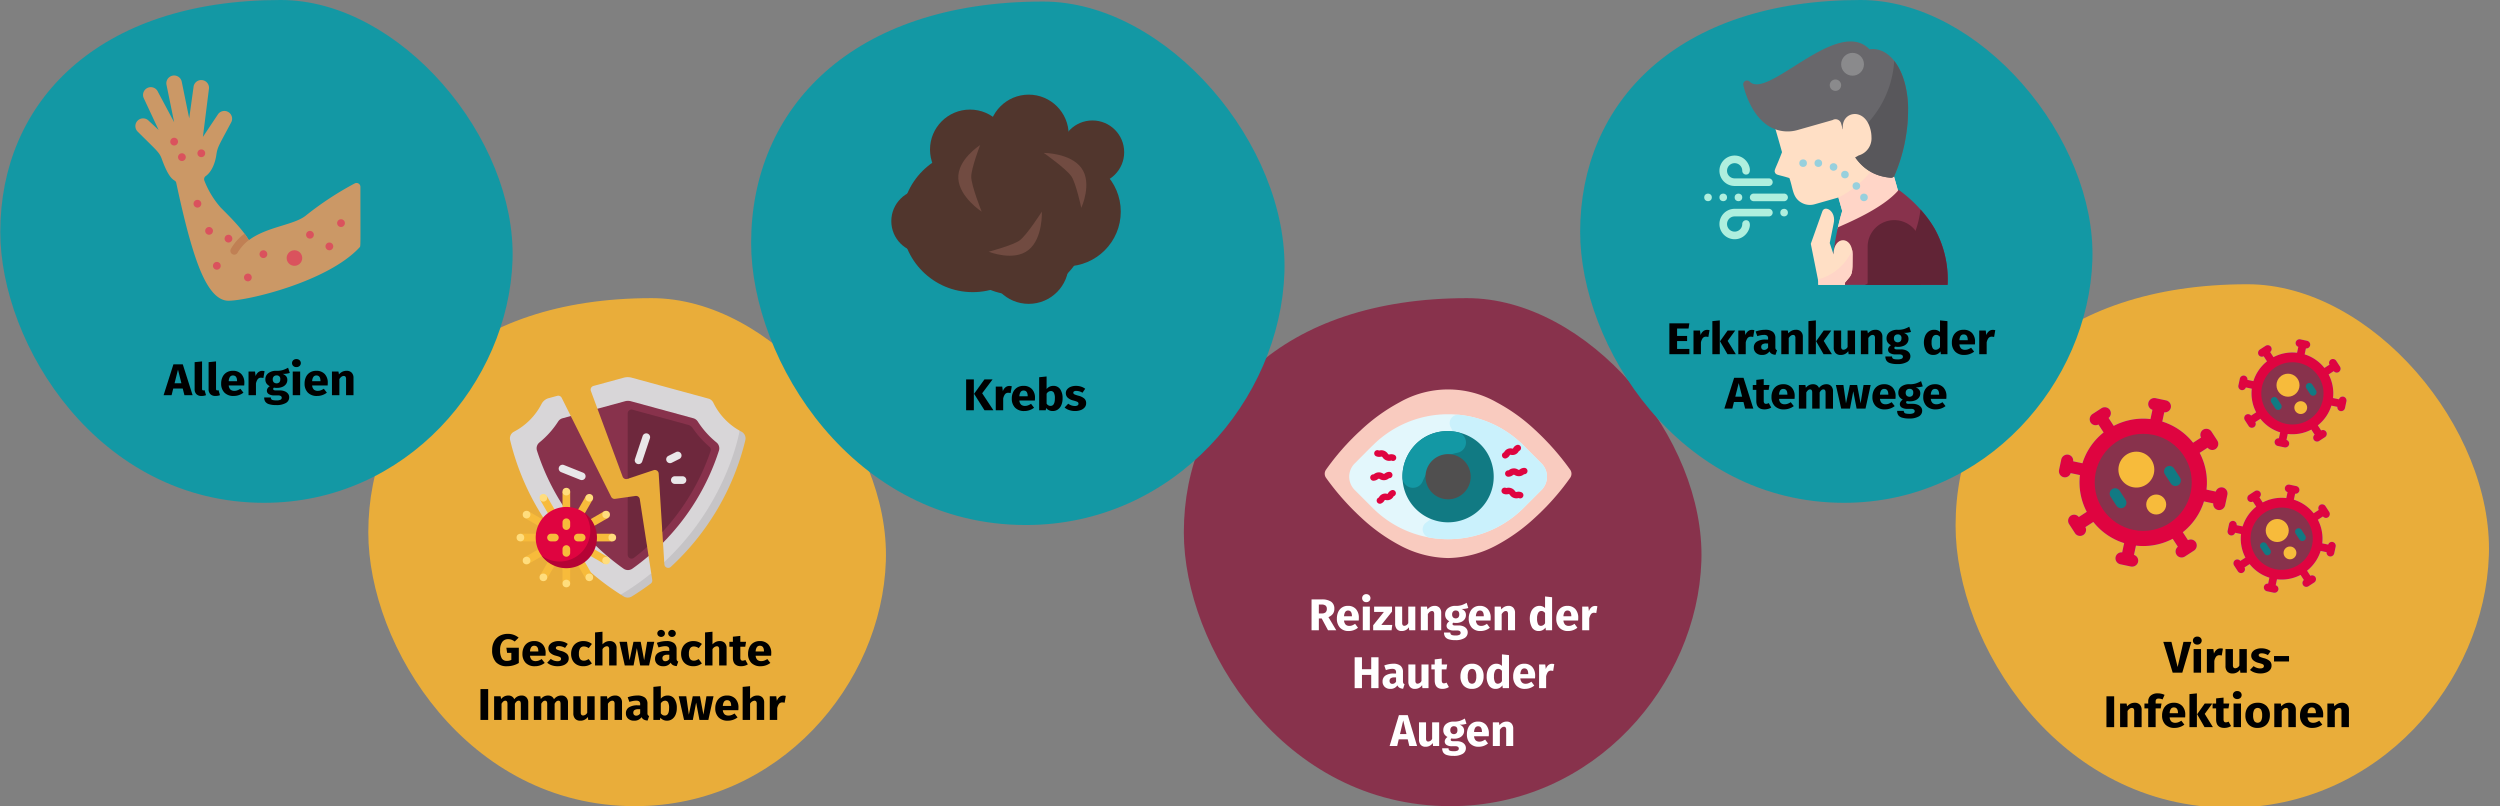 <svg xmlns="http://www.w3.org/2000/svg" xmlns:xlink="http://www.w3.org/1999/xlink" width="786" height="253.433" viewBox="0 0 786 253.433">
  <rect x="0" y="0" width="786" height="253.433" fill="#808080" stroke="none"/>
  <defs>
    <style>
      .cls-1 {
        fill: none;
      }

      .cls-2 {
        fill: #e9ad3a;
      }

      .cls-3 {
        fill: #d8d6d8;
      }

      .cls-4 {
        fill: #c6c4c6;
      }

      .cls-5 {
        fill: #88324c;
      }

      .cls-6 {
        fill: #6e283d;
      }

      .cls-7 {
        fill: #e9e7e9;
      }

      .cls-8 {
        fill: #f7bb3b;
      }

      .cls-9 {
        fill: #ffdd7d;
      }

      .cls-10 {
        fill: #df0440;
      }

      .cls-11 {
        fill: #b50335;
      }

      .cls-12 {
        fill: #7cc8d0;
      }

      .cls-13 {
        fill: #476eb3;
      }

      .cls-14 {
        fill: #e0eaf7;
      }

      .cls-15 {
        fill: #a6c5e8;
      }

      .cls-16 {
        fill: #f3a5a6;
      }

      .cls-17 {
        fill: #117a83;
      }

      .cls-18 {
        fill: #f9cbbf;
      }

      .cls-19 {
        fill: #e3f7fc;
      }

      .cls-20 {
        fill: #caf1fc;
      }

      .cls-21 {
        fill: #1398a4;
      }

      .cls-22 {
        fill: #504f4f;
      }

      .cls-23 {
        fill: #fff;
      }

      .cls-24 {
        clip-path: url(#clip-path);
      }

      .cls-25 {
        fill: #cb9866;
      }

      .cls-26 {
        fill: #c08054;
      }

      .cls-27 {
        fill: #e52357;
        opacity: 0.6;
      }

      .cls-28 {
        fill: #51362d;
      }

      .cls-29 {
        fill: #714b41;
      }

      .cls-30 {
        fill: #ffdfc5;
      }

      .cls-31 {
        fill: #ffd5c7;
      }

      .cls-32 {
        fill: #68676b;
      }

      .cls-33 {
        fill: #58575b;
      }

      .cls-34 {
        fill: #97d0dd;
      }

      .cls-35 {
        fill: #afefde;
      }

      .cls-36 {
        fill: #8a8a8c;
      }

      .cls-37 {
        fill: #612436;
      }
    </style>
    <clipPath id="clip-path">
      <rect id="SVGID" class="cls-1" x="42.554" y="23.741" width="70.856" height="70.856"/>
    </clipPath>
  </defs>
  <g id="Ebene_4" data-name="Ebene 4">
    <g>
      <g>
        <path id="Oval-Copy-4" class="cls-2" d="M199.624,253.458c45.293,0,77.622-38.31,78.89-77.076s-35.701-82.646-73.663-82.646c-58.21,0-89.056,32.485-89.056,73.673C115.795,203.235,146.882,253.458,199.624,253.458Z"/>
        <g>
          <path d="M163.057,200.476l-1.227,1.218a4.506,4.506,0,0,0-1.013-.567,3.047,3.047,0,0,0-1.072-.175,2.212,2.212,0,0,0-1.819.847,4.055,4.055,0,0,0-.68,2.569,4.975,4.975,0,0,0,.518,2.639,1.798,1.798,0,0,0,1.612.777,2.973,2.973,0,0,0,1.39-.322v-2.198h-1.331l-.237-1.623h3.918v4.802a6.821,6.821,0,0,1-1.76.756,7.2,7.2,0,0,1-1.922.266,4.53,4.53,0,0,1-3.519-1.295,5.455,5.455,0,0,1-1.183-3.801,5.53,5.53,0,0,1,.643-2.744,4.317,4.317,0,0,1,1.76-1.743,5.245,5.245,0,0,1,2.506-.595A5.176,5.176,0,0,1,163.057,200.476Z"/>
          <path d="M171.499,206.16h-4.864a2.005,2.005,0,0,0,.562,1.316,1.832,1.832,0,0,0,1.227.377,2.662,2.662,0,0,0,.917-.16,4.843,4.843,0,0,0,.961-.497l.961,1.231a4.96,4.96,0,0,1-3.06,1.036,3.868,3.868,0,0,1-2.928-1.063,3.955,3.955,0,0,1-1.02-2.857,4.693,4.693,0,0,1,.429-2.037,3.359,3.359,0,0,1,1.257-1.428,3.618,3.618,0,0,1,1.981-.525,3.503,3.503,0,0,1,2.661,1.009,3.893,3.893,0,0,1,.961,2.8A6.197,6.197,0,0,1,171.499,206.16Zm-2.247-1.428q-.03-1.708-1.272-1.708a1.127,1.127,0,0,0-.939.42,2.581,2.581,0,0,0-.407,1.386h2.617Z"/>
          <path d="M177.206,201.792a4.247,4.247,0,0,1,1.301.672l-.857,1.246a3.744,3.744,0,0,0-1.937-.574,1.375,1.375,0,0,0-.702.147.458.458,0,0,0-.244.413.519.519,0,0,0,.111.343,1.205,1.205,0,0,0,.451.274,10.141,10.141,0,0,0,1.05.336,4.5,4.5,0,0,1,1.826.875,1.902,1.902,0,0,1,.599,1.49,1.988,1.988,0,0,1-.459,1.31,2.879,2.879,0,0,1-1.257.847,5.094,5.094,0,0,1-1.774.294,5.588,5.588,0,0,1-1.841-.294,4.282,4.282,0,0,1-1.442-.811l1.139-1.204a3.465,3.465,0,0,0,2.085.728,1.626,1.626,0,0,0,.835-.182.573.573,0,0,0,.303-.519.678.678,0,0,0-.118-.42,1.084,1.084,0,0,0-.459-.287q-.34-.132-1.079-.328a3.911,3.911,0,0,1-1.745-.896,1.933,1.933,0,0,1-.577-1.428,1.849,1.849,0,0,1,.392-1.155,2.632,2.632,0,0,1,1.124-.812,4.415,4.415,0,0,1,1.693-.302A5.148,5.148,0,0,1,177.206,201.792Z"/>
          <path d="M184.865,201.778a4.09,4.09,0,0,1,1.227.685l-1.005,1.316a2.542,2.542,0,0,0-1.493-.532,1.371,1.371,0,0,0-1.183.546,3.039,3.039,0,0,0-.399,1.765,2.677,2.677,0,0,0,.399,1.666,1.402,1.402,0,0,0,1.153.489,2.08,2.08,0,0,0,.725-.119,5.093,5.093,0,0,0,.783-.385l1.02,1.372a4.28,4.28,0,0,1-2.647.882,4.206,4.206,0,0,1-2.07-.483,3.324,3.324,0,0,1-1.345-1.357,4.245,4.245,0,0,1-.473-2.051,4.452,4.452,0,0,1,.473-2.086,3.459,3.459,0,0,1,1.345-1.421,3.933,3.933,0,0,1,2.026-.512A4.479,4.479,0,0,1,184.865,201.778Z"/>
          <path d="M193.278,202.142a2.257,2.257,0,0,1,.577,1.651v5.433h-2.336v-5.055a1.193,1.193,0,0,0-.192-.777.693.693,0,0,0-.547-.217,1.761,1.761,0,0,0-1.36.952v5.097h-2.336V198.837l2.336-.224v3.976a3.505,3.505,0,0,1,1.035-.777,2.842,2.842,0,0,1,1.227-.259A2.132,2.132,0,0,1,193.278,202.142Z"/>
          <path d="M205.698,201.792l-1.627,7.434h-2.794l-1.05-5.461-1.035,5.461h-2.765l-1.671-7.434h2.366l.813,5.782,1.227-5.782h2.277l1.079,5.782.946-5.782Z"/>
          <path d="M212.846,207.685a.756.756,0,0,0,.406.295l-.488,1.441a3.002,3.002,0,0,1-1.183-.301,1.636,1.636,0,0,1-.71-.777,2.671,2.671,0,0,1-2.366,1.12,2.634,2.634,0,0,1-1.863-.643,2.184,2.184,0,0,1-.695-1.68,2.112,2.112,0,0,1,.946-1.862,4.847,4.847,0,0,1,2.735-.644h.799v-.321a1.128,1.128,0,0,0-.296-.903,1.657,1.657,0,0,0-1.035-.245,5.046,5.046,0,0,0-.931.105,9.699,9.699,0,0,0-1.124.287l-.532-1.457a9.384,9.384,0,0,1,1.516-.405,8.122,8.122,0,0,1,1.441-.141,3.804,3.804,0,0,1,2.469.658,2.431,2.431,0,0,1,.784,1.974V207.07A1.165,1.165,0,0,0,212.846,207.685Zm-4.14-9.323a1.057,1.057,0,0,1,0,1.567,1.283,1.283,0,0,1-1.7,0,1.058,1.058,0,0,1,0-1.567,1.282,1.282,0,0,1,1.7,0Zm1.723,8.806V205.851h-.577a2.143,2.143,0,0,0-1.19.267.927.927,0,0,0-.392.826.938.938,0,0,0,.244.692.904.904,0,0,0,.673.245A1.387,1.387,0,0,0,210.429,207.167Zm1.7-8.806a1.073,1.073,0,0,1,0,1.567,1.197,1.197,0,0,1-.857.322,1.185,1.185,0,0,1-.836-.322,1.058,1.058,0,0,1,0-1.567,1.185,1.185,0,0,1,.836-.322A1.197,1.197,0,0,1,212.129,198.362Z"/>
          <path d="M219.448,201.778a4.091,4.091,0,0,1,1.227.685L219.67,203.78a2.542,2.542,0,0,0-1.493-.532,1.371,1.371,0,0,0-1.183.546,3.039,3.039,0,0,0-.399,1.765,2.677,2.677,0,0,0,.399,1.666,1.402,1.402,0,0,0,1.153.489,2.08,2.08,0,0,0,.725-.119,5.093,5.093,0,0,0,.783-.385l1.02,1.372a4.28,4.28,0,0,1-2.647.882,4.206,4.206,0,0,1-2.07-.483,3.324,3.324,0,0,1-1.345-1.357,4.245,4.245,0,0,1-.473-2.051,4.452,4.452,0,0,1,.473-2.086,3.459,3.459,0,0,1,1.345-1.421,3.933,3.933,0,0,1,2.026-.512A4.48,4.48,0,0,1,219.448,201.778Z"/>
          <path d="M227.861,202.142a2.257,2.257,0,0,1,.577,1.651v5.433h-2.336v-5.055a1.193,1.193,0,0,0-.192-.777.693.693,0,0,0-.547-.217,1.761,1.761,0,0,0-1.36.952v5.097h-2.336V198.837l2.336-.224v3.976a3.505,3.505,0,0,1,1.035-.777,2.842,2.842,0,0,1,1.227-.259A2.132,2.132,0,0,1,227.861,202.142Z"/>
          <path d="M235.12,208.875a3.498,3.498,0,0,1-.998.435,4.362,4.362,0,0,1-1.131.153q-2.573-.013-2.573-2.688v-3.444H229.31v-1.54h1.109v-1.61l2.336-.252v1.862h1.804l-.251,1.54h-1.552v3.416a1.208,1.208,0,0,0,.177.742.672.672,0,0,0,.562.224,1.791,1.791,0,0,0,.843-.237Z"/>
          <path d="M242.439,206.16h-4.864a2.005,2.005,0,0,0,.562,1.316,1.832,1.832,0,0,0,1.227.377,2.662,2.662,0,0,0,.917-.16,4.843,4.843,0,0,0,.961-.497l.961,1.231a4.96,4.96,0,0,1-3.061,1.036,3.868,3.868,0,0,1-2.928-1.063,3.955,3.955,0,0,1-1.02-2.857,4.693,4.693,0,0,1,.429-2.037,3.359,3.359,0,0,1,1.257-1.428,3.618,3.618,0,0,1,1.981-.525,3.503,3.503,0,0,1,2.661,1.009,3.893,3.893,0,0,1,.961,2.8A6.197,6.197,0,0,1,242.439,206.16Zm-2.247-1.428q-.03-1.708-1.272-1.708a1.127,1.127,0,0,0-.939.42,2.581,2.581,0,0,0-.407,1.386h2.617Z"/>
          <path d="M153.483,216.644v9.702h-2.425V216.644Z"/>
          <path d="M165.519,219.269a2.301,2.301,0,0,1,.562,1.645v5.432h-2.336v-5.054q0-.995-.665-.994a.974.974,0,0,0-.651.238,2.515,2.515,0,0,0-.547.728v5.082h-2.336v-5.054q0-.995-.665-.994a.97.97,0,0,0-.643.245,2.596,2.596,0,0,0-.554.721v5.082h-2.336v-7.435h2.04l.163.869a3.074,3.074,0,0,1,1.013-.834,2.83,2.83,0,0,1,1.264-.272,2.079,2.079,0,0,1,1.146.308,1.778,1.778,0,0,1,.702.868,3.135,3.135,0,0,1,1.042-.889,2.866,2.866,0,0,1,1.308-.287A1.958,1.958,0,0,1,165.519,219.269Z"/>
          <path d="M178.012,219.269a2.301,2.301,0,0,1,.562,1.645v5.432h-2.336v-5.054q0-.995-.665-.994a.973.973,0,0,0-.651.238,2.513,2.513,0,0,0-.547.728v5.082h-2.336v-5.054q0-.995-.665-.994a.97.97,0,0,0-.643.245,2.594,2.594,0,0,0-.554.721v5.082H167.84v-7.435h2.04l.163.869a3.075,3.075,0,0,1,1.013-.834,2.83,2.83,0,0,1,1.264-.272,2.079,2.079,0,0,1,1.146.308,1.778,1.778,0,0,1,.702.868,3.137,3.137,0,0,1,1.042-.889,2.866,2.866,0,0,1,1.308-.287A1.958,1.958,0,0,1,178.012,219.269Z"/>
          <path d="M186.957,226.346h-2.026l-.103-.939a2.782,2.782,0,0,1-2.381,1.177,2.087,2.087,0,0,1-1.634-.616,2.483,2.483,0,0,1-.554-1.723v-5.334h2.336v5.055a1.194,1.194,0,0,0,.185.763.704.704,0,0,0,.569.218,1.514,1.514,0,0,0,1.272-.869v-5.166h2.336Z"/>
          <path d="M194.986,219.262a2.258,2.258,0,0,1,.577,1.652v5.432h-2.336v-5.054a1.225,1.225,0,0,0-.185-.777.689.689,0,0,0-.554-.217q-.71,0-1.36.966v5.082h-2.336v-7.435h2.04l.163.883a3.504,3.504,0,0,1,1.087-.84,2.975,2.975,0,0,1,1.308-.28A2.135,2.135,0,0,1,194.986,219.262Z"/>
          <path d="M203.687,224.806a.755.755,0,0,0,.406.294l-.488,1.442a3.019,3.019,0,0,1-1.183-.301,1.644,1.644,0,0,1-.71-.777,2.673,2.673,0,0,1-2.366,1.12,2.631,2.631,0,0,1-1.863-.644,2.183,2.183,0,0,1-.695-1.68,2.115,2.115,0,0,1,.946-1.862,4.856,4.856,0,0,1,2.735-.643h.799v-.322a1.13,1.13,0,0,0-.296-.903,1.657,1.657,0,0,0-1.035-.244,5.033,5.033,0,0,0-.931.104,10.117,10.117,0,0,0-1.124.287l-.532-1.456a9.384,9.384,0,0,1,1.516-.406,8.209,8.209,0,0,1,1.441-.14,3.804,3.804,0,0,1,2.469.658,2.431,2.431,0,0,1,.784,1.974V224.19A1.169,1.169,0,0,0,203.687,224.806Zm-2.417-.518v-1.316h-.577a2.144,2.144,0,0,0-1.19.266.929.929,0,0,0-.392.826.94.94,0,0,0,.244.693.908.908,0,0,0,.673.245A1.389,1.389,0,0,0,201.27,224.288Z"/>
          <path d="M212.033,219.717a4.912,4.912,0,0,1,.754,2.919,5.222,5.222,0,0,1-.377,2.044,3.2,3.2,0,0,1-1.079,1.399,2.772,2.772,0,0,1-1.663.505,2.647,2.647,0,0,1-1.161-.252,2.607,2.607,0,0,1-.894-.7l-.118.714h-2.07V215.958l2.336-.238v3.948a2.476,2.476,0,0,1,.909-.729,2.756,2.756,0,0,1,1.205-.266A2.503,2.503,0,0,1,212.033,219.717Zm-1.671,2.919a3.644,3.644,0,0,0-.325-1.834,1.058,1.058,0,0,0-.946-.504,1.57,1.57,0,0,0-1.331.868V224.26a1.653,1.653,0,0,0,.54.524,1.312,1.312,0,0,0,.688.19Q210.363,224.974,210.362,222.636Z"/>
          <path d="M224.334,218.912l-1.626,7.435h-2.795l-1.05-5.46-1.035,5.46H215.064l-1.671-7.435h2.366l.813,5.782,1.227-5.782h2.277l1.079,5.782.946-5.782Z"/>
          <path d="M232.126,223.281H227.262a2.002,2.002,0,0,0,.562,1.315,1.833,1.833,0,0,0,1.227.378,2.662,2.662,0,0,0,.917-.161,4.738,4.738,0,0,0,.961-.497l.961,1.232a4.966,4.966,0,0,1-3.061,1.036,3.865,3.865,0,0,1-2.928-1.064,3.953,3.953,0,0,1-1.02-2.856,4.687,4.687,0,0,1,.429-2.037,3.362,3.362,0,0,1,1.257-1.429,3.626,3.626,0,0,1,1.981-.524,3.503,3.503,0,0,1,2.661,1.008,3.893,3.893,0,0,1,.961,2.8A6.203,6.203,0,0,1,232.126,223.281Zm-2.247-1.429q-.03-1.708-1.272-1.708a1.13,1.13,0,0,0-.939.42,2.585,2.585,0,0,0-.407,1.387h2.617Z"/>
          <path d="M239.682,219.262a2.258,2.258,0,0,1,.577,1.652v5.432h-2.336v-5.054a1.191,1.191,0,0,0-.192-.777.693.693,0,0,0-.547-.217,1.761,1.761,0,0,0-1.36.952v5.096h-2.336V215.958l2.336-.225V219.71a3.472,3.472,0,0,1,1.035-.777,2.828,2.828,0,0,1,1.227-.259A2.136,2.136,0,0,1,239.682,219.262Z"/>
          <path d="M247.059,218.8l-.37,2.142a3.457,3.457,0,0,0-.71-.098,1.27,1.27,0,0,0-1.057.455,3.423,3.423,0,0,0-.569,1.365v3.682h-2.336v-7.435h2.04l.192,1.442a2.628,2.628,0,0,1,.806-1.211,1.877,1.877,0,0,1,1.22-.44A2.933,2.933,0,0,1,247.059,218.8Z"/>
        </g>
        <g>
          <path class="cls-3" d="M186.586,121.34a1.205,1.205,0,0,0-.813,1.581l2.071,5.59,27.024,6.149L208.451,170.62l.38,6.079,1.479.406a76.338,76.338,0,0,0,22.934-39.213l-.699-2.487a20.206,20.206,0,0,1-8.27-8.79,2.388,2.388,0,0,0-1.541-1.29l-24.112-6.576a4.79,4.79,0,0,0-2.528-.002l-9.509,2.593Z"/>
          <path class="cls-4" d="M232.546,135.405c-.518,2.817-4.937,23.82-23.715,41.294l.045.717a1.208,1.208,0,0,0,2.033.8A79.578,79.578,0,0,0,234.346,138.34a2.393,2.393,0,0,0-1.241-2.629c-.198-.105-.369-.199-.559-.307Z"/>
          <path class="cls-5" d="M198.382,126.156a3.616,3.616,0,0,0-1.903,0l-8.635,2.355,7.901,21.333a1.205,1.205,0,0,0,1.511.725l.097-.032,15.2-11.054-4.311,27.793.209,3.343a72.838,72.838,0,0,0,17.585-28.947,2.371,2.371,0,0,0-.763-2.558,27.74,27.74,0,0,1-5.885-6.576,2.425,2.425,0,0,0-1.402-1.036l-19.604-5.346Z"/>
          <path class="cls-6" d="M198.875,128.81a1.205,1.205,0,0,0-1.522,1.163v20.564l8.156-2.719a1.205,1.205,0,0,1,1.584,1.068l1.149,18.39a71.168,71.168,0,0,0,15.187-25.519,1.193,1.193,0,0,0-.373-1.287,29.936,29.936,0,0,1-5.288-5.892,2.425,2.425,0,0,0-1.361-.987L198.875,128.81Z"/>
          <path class="cls-3" d="M161.594,135.724a2.37,2.37,0,0,0-1.221,2.6,79.613,79.613,0,0,0,34.798,48.62l2.778-.131q3.147-1.942,5.944-4.036l.852-2.526-.837-5.431-13.492-5.24-10.96-38.781-2.863-5.726a1.205,1.205,0,0,0-1.395-.624l-2.683.732a3.585,3.585,0,0,0-2.267,1.845,20.328,20.328,0,0,1-8.653,8.698Z"/>
          <path class="cls-5" d="M169.585,139.117a2.373,2.373,0,0,0-.759,2.562A72.492,72.492,0,0,0,196.05,178.792a2.407,2.407,0,0,0,2.761,0c1.816-1.282,3.497-2.616,5.096-3.972l-.443-2.875-6.111-15.67-3.958.565a1.205,1.205,0,0,1-1.248-.654l-12.692-25.387-2.579.703a2.36,2.36,0,0,0-1.376.995,27.737,27.737,0,0,1-5.914,6.619Z"/>
          <path class="cls-7" d="M200.388,145.856a1.205,1.205,0,0,1-.761-1.524l2.41-7.23a1.205,1.205,0,1,1,2.285.763l-2.41,7.23a1.203,1.203,0,0,1-1.524.762Z"/>
          <path class="cls-7" d="M210.662,145.616a1.205,1.205,0,0,1-.54-2.283l2.41-1.205a1.205,1.205,0,0,1,1.078,2.156l-2.41,1.205a1.2,1.2,0,0,1-.538.127Z"/>
          <path class="cls-7" d="M210.962,150.938a1.205,1.205,0,0,1,1.205-1.205h2.41a1.205,1.205,0,1,1,0,2.41h-2.41A1.205,1.205,0,0,1,210.962,150.938Z"/>
          <path class="cls-7" d="M182.448,150.852l-6.025-2.41a1.205,1.205,0,1,1,.894-2.238l6.025,2.41a1.205,1.205,0,1,1-.894,2.238Z"/>
          <path class="cls-4" d="M204.744,180.251a81.646,81.646,0,0,1-9.573,6.694q.457.291.923.578a2.445,2.445,0,0,0,2.549,0q3.152-1.945,5.952-4.042a1.209,1.209,0,0,0,.468-1.156l-.32-2.074Z"/>
          <path class="cls-6" d="M197.353,174.437a1.21,1.21,0,0,0,1.948.953c1.476-1.12,2.847-2.275,4.163-3.444l-2.312-15.009a1.205,1.205,0,0,0-1.361-1.009l-2.438.348Z"/>
          <g>
            <path class="cls-8" d="M184.237,155.903l2.085,1.204-3.009,5.212-2.085-1.204Z"/>
            <circle class="cls-9" cx="185.281" cy="156.504" r="1.204"/>
            <path class="cls-8" d="M171.88,182.123l-2.085-1.204,3.009-5.212,2.085,1.204Z"/>
            <circle class="cls-9" cx="170.836" cy="181.523" r="1.204"/>
            <path class="cls-8" d="M164.948,162.835l1.204-2.085,5.212,3.009-1.204,2.085Z"/>
            <circle class="cls-9" cx="165.549" cy="161.791" r="1.204"/>
            <path class="cls-8" d="M191.168,175.192l-1.204,2.085-5.212-3.009,1.204-2.085Z"/>
            <circle class="cls-9" cx="190.568" cy="176.236" r="1.204"/>
            <path class="cls-8" d="M174.889,161.113l-2.085,1.204-3.009-5.212,2.085-1.204Z"/>
            <circle class="cls-9" cx="170.836" cy="156.504" r="1.204"/>
            <path class="cls-8" d="M181.228,176.914l2.085-1.204,3.009,5.212-2.085,1.204Z"/>
            <circle class="cls-9" cx="185.281" cy="181.523" r="1.204"/>
            <path class="cls-8" d="M185.959,165.844l-1.204-2.085,5.212-3.009,1.204,2.085Z"/>
            <circle class="cls-9" cx="190.568" cy="161.791" r="1.204"/>
            <path class="cls-8" d="M170.158,172.182l1.204,2.085-5.212,3.009-1.204-2.085Z"/>
            <circle class="cls-9" cx="165.549" cy="176.236" r="1.204"/>
            <path class="cls-8" d="M169.632,167.81v2.408h-6.019V167.81Z"/>
            <circle class="cls-9" cx="163.614" cy="169.013" r="1.204"/>
            <path class="cls-8" d="M186.485,170.217V167.81h6.019v2.408Z"/>
            <circle class="cls-9" cx="192.503" cy="169.013" r="1.204"/>
            <path class="cls-8" d="M179.262,160.587h-2.408v-6.019h2.408Z"/>
            <circle class="cls-9" cx="178.058" cy="154.569" r="1.204"/>
            <path class="cls-8" d="M176.855,177.44h2.408v6.019h-2.408Z"/>
            <circle class="cls-9" cx="178.058" cy="183.458" r="1.204"/>
            <path class="cls-10" d="M168.429,169.013a9.631,9.631,0,0,1,15.305-7.781c2.397,1.752,3.327,4.584,3.327,7.781,0,5.319-3.684,9.161-9.002,9.161-3.198,0-6.032-1.09-7.784-3.49a9.586,9.586,0,0,1-1.846-5.671Z"/>
            <path class="cls-11" d="M175.952,176.537a9.601,9.601,0,0,1-5.677-1.852,9.63,9.63,0,1,0,13.459-13.452,9.631,9.631,0,0,1-7.782,15.304Z"/>
            <path class="cls-8" d="M176.855,165.402v-1.204a1.204,1.204,0,0,1,2.408,0v1.204a1.204,1.204,0,0,1-2.408,0Z"/>
            <path class="cls-8" d="M176.855,173.828v-1.204a1.204,1.204,0,1,1,2.408,0v1.204a1.204,1.204,0,0,1-2.408,0Z"/>
            <path class="cls-8" d="M172.04,169.013a1.203,1.203,0,0,1,1.204-1.204h1.204a1.204,1.204,0,1,1,0,2.408h-1.204A1.203,1.203,0,0,1,172.04,169.013Z"/>
            <path class="cls-8" d="M180.466,169.013A1.203,1.203,0,0,1,181.67,167.81h1.204a1.204,1.204,0,0,1,0,2.408H181.67A1.203,1.203,0,0,1,180.466,169.013Z"/>
          </g>
        </g>
      </g>
      <g>
        <path id="Oval-Copy-4-2" data-name="Oval-Copy-4" class="cls-2" d="M701.214,253.951c46.671,0,79.984-39.476,81.291-79.422S745.717,89.368,706.6,89.368c-59.982,0-91.766,33.474-91.766,75.915C614.834,202.199,646.867,253.951,701.214,253.951Z"/>
        <g>
          <path d="M688.963,201.796l-2.853,9.701h-3.016l-2.957-9.701h2.558l1.952,7.91,1.833-7.91Z"/>
          <path d="M691.824,200.501a1.237,1.237,0,0,1,0,1.806,1.424,1.424,0,0,1-.998.356,1.396,1.396,0,0,1-.991-.356,1.252,1.252,0,0,1,0-1.806,1.397,1.397,0,0,1,.991-.357A1.425,1.425,0,0,1,691.824,200.501Zm.185,3.562v7.434h-2.336v-7.434Z"/>
          <path d="M698.884,203.953l-.37,2.142a3.477,3.477,0,0,0-.71-.099,1.273,1.273,0,0,0-1.057.455,3.423,3.423,0,0,0-.569,1.365v3.682h-2.336v-7.434h2.04l.192,1.442a2.623,2.623,0,0,1,.806-1.211,1.877,1.877,0,0,1,1.22-.441A2.936,2.936,0,0,1,698.884,203.953Z"/>
          <path d="M706.394,211.498h-2.026l-.103-.938a2.781,2.781,0,0,1-2.381,1.176,2.087,2.087,0,0,1-1.634-.615,2.486,2.486,0,0,1-.554-1.723v-5.334h2.336v5.055a1.193,1.193,0,0,0,.185.763.707.707,0,0,0,.569.217,1.512,1.512,0,0,0,1.272-.868v-5.166h2.336Z"/>
          <path d="M712.575,204.064a4.247,4.247,0,0,1,1.301.672l-.857,1.246a3.744,3.744,0,0,0-1.937-.574,1.366,1.366,0,0,0-.702.147.458.458,0,0,0-.244.413.519.519,0,0,0,.111.343,1.193,1.193,0,0,0,.451.273,9.876,9.876,0,0,0,1.05.337,4.499,4.499,0,0,1,1.826.875,1.904,1.904,0,0,1,.599,1.491,1.988,1.988,0,0,1-.459,1.309,2.88,2.88,0,0,1-1.257.847,5.098,5.098,0,0,1-1.774.294,5.59,5.59,0,0,1-1.841-.294A4.297,4.297,0,0,1,707.4,210.63l1.139-1.204a3.464,3.464,0,0,0,2.085.728,1.626,1.626,0,0,0,.835-.182.572.572,0,0,0,.303-.517.679.679,0,0,0-.118-.421,1.065,1.065,0,0,0-.459-.286,10.959,10.959,0,0,0-1.079-.33,3.899,3.899,0,0,1-1.745-.895,1.933,1.933,0,0,1-.577-1.428,1.849,1.849,0,0,1,.392-1.155,2.642,2.642,0,0,1,1.124-.812,4.432,4.432,0,0,1,1.693-.301A5.148,5.148,0,0,1,712.575,204.064Z"/>
          <path d="M714.955,207.97v-1.708h4.717v1.708Z"/>
          <path d="M664.693,218.917v9.702h-2.425v-9.702Z"/>
          <path d="M672.75,221.535a2.261,2.261,0,0,1,.577,1.652v5.432H670.991v-5.054a1.223,1.223,0,0,0-.185-.777.688.688,0,0,0-.554-.217q-.71,0-1.36.966v5.082h-2.336V221.185h2.04l.163.882a3.508,3.508,0,0,1,1.087-.841,3.003,3.003,0,0,1,1.308-.279A2.132,2.132,0,0,1,672.75,221.535Z"/>
          <path d="M677.955,219.855a1.053,1.053,0,0,0-.222.756v.574h1.848l-.252,1.539h-1.597v5.894h-2.336v-5.894h-1.183V221.185h1.183v-.658a2.357,2.357,0,0,1,.776-1.827,3.19,3.19,0,0,1,2.225-.707,4.837,4.837,0,0,1,2.144.476l-.636,1.442a2.839,2.839,0,0,0-1.227-.28A.989.989,0,0,0,677.955,219.855Z"/>
          <path d="M687.004,225.552h-4.864a2.002,2.002,0,0,0,.562,1.316,1.833,1.833,0,0,0,1.227.378,2.665,2.665,0,0,0,.917-.161,4.791,4.791,0,0,0,.961-.497l.961,1.232a4.966,4.966,0,0,1-3.061,1.036,3.868,3.868,0,0,1-2.928-1.065,3.952,3.952,0,0,1-1.02-2.855,4.69,4.69,0,0,1,.429-2.037,3.353,3.353,0,0,1,1.257-1.428,3.618,3.618,0,0,1,1.981-.525,3.503,3.503,0,0,1,2.661,1.008,3.893,3.893,0,0,1,.961,2.8A6.178,6.178,0,0,1,687.004,225.552Zm-2.247-1.428q-.03-1.708-1.272-1.708a1.127,1.127,0,0,0-.939.42,2.584,2.584,0,0,0-.407,1.386h2.617Z"/>
          <path d="M690.7,217.993v10.626h-2.336V218.231Zm4.85,3.192-2.381,3.262,2.573,4.172H693.11l-2.336-4.06,2.395-3.373Z"/>
          <path d="M701.449,228.269a3.473,3.473,0,0,1-.998.434,4.325,4.325,0,0,1-1.131.154q-2.573-.015-2.573-2.688v-3.444H695.638V221.185h1.109v-1.61l2.336-.252v1.862h1.804l-.251,1.539h-1.552v3.416a1.205,1.205,0,0,0,.177.742.673.673,0,0,0,.562.225,1.794,1.794,0,0,0,.843-.238Z"/>
          <path d="M704.384,217.621a1.237,1.237,0,0,1,0,1.806,1.424,1.424,0,0,1-.998.357,1.397,1.397,0,0,1-.991-.357,1.252,1.252,0,0,1,0-1.806,1.397,1.397,0,0,1,.991-.356A1.424,1.424,0,0,1,704.384,217.621Zm.185,3.563v7.434h-2.336V221.185Z"/>
          <path d="M712.626,221.99a3.997,3.997,0,0,1,1.02,2.919,4.417,4.417,0,0,1-.466,2.079,3.32,3.32,0,0,1-1.331,1.379,4.094,4.094,0,0,1-2.048.49,3.774,3.774,0,0,1-2.817-1.043,3.98,3.98,0,0,1-1.028-2.92,4.415,4.415,0,0,1,.466-2.078,3.318,3.318,0,0,1,1.331-1.379,4.082,4.082,0,0,1,2.048-.49A3.769,3.769,0,0,1,712.626,221.99Zm-3.889,1.148a3.388,3.388,0,0,0-.355,1.756,3.483,3.483,0,0,0,.347,1.778,1.294,1.294,0,0,0,2.136-.007,3.392,3.392,0,0,0,.355-1.757,3.49,3.49,0,0,0-.347-1.778,1.294,1.294,0,0,0-2.136.008Z"/>
          <path d="M721.231,221.535a2.262,2.262,0,0,1,.577,1.652v5.432H719.472v-5.054a1.223,1.223,0,0,0-.185-.777.688.688,0,0,0-.554-.217q-.71,0-1.36.966v5.082h-2.336V221.185h2.04l.163.882a3.509,3.509,0,0,1,1.087-.841,3.004,3.004,0,0,1,1.308-.279A2.132,2.132,0,0,1,721.231,221.535Z"/>
          <path d="M730.369,225.552h-4.865a2.002,2.002,0,0,0,.562,1.316,1.832,1.832,0,0,0,1.227.378,2.666,2.666,0,0,0,.917-.161,4.793,4.793,0,0,0,.961-.497l.961,1.232a4.966,4.966,0,0,1-3.061,1.036,3.868,3.868,0,0,1-2.928-1.065,3.952,3.952,0,0,1-1.02-2.855,4.69,4.69,0,0,1,.429-2.037,3.354,3.354,0,0,1,1.257-1.428,3.618,3.618,0,0,1,1.981-.525,3.502,3.502,0,0,1,2.661,1.008,3.893,3.893,0,0,1,.961,2.8A6.196,6.196,0,0,1,730.369,225.552Zm-2.247-1.428q-.03-1.708-1.272-1.708a1.128,1.128,0,0,0-.939.42,2.586,2.586,0,0,0-.407,1.386h2.617Z"/>
          <path d="M737.924,221.535a2.262,2.262,0,0,1,.577,1.652v5.432h-2.336v-5.054a1.223,1.223,0,0,0-.185-.777.688.688,0,0,0-.554-.217q-.71,0-1.36.966v5.082h-2.336V221.185h2.04l.163.882a3.508,3.508,0,0,1,1.087-.841,3.003,3.003,0,0,1,1.308-.279A2.132,2.132,0,0,1,737.924,221.535Z"/>
        </g>
        <g>
          <g>
            <g>
              <path class="cls-12" d="M699.068,153.326a1.892,1.892,0,0,0-2.431,1.223l-2.916-.619a19.934,19.934,0,0,0-2.143-11.552l2.498-1.623a1.879,1.879,0,0,0,2.443.458,1.965,1.965,0,0,0,.577-2.747l-.885-1.362,0,0,0,0-.896-1.38a1.947,1.947,0,0,0-2.454-.737,1.892,1.892,0,0,0-.854,2.584l-2.498,1.623a19.937,19.937,0,0,0-9.685-6.65l.619-2.916a1.892,1.892,0,0,0,2.105-1.724,1.947,1.947,0,0,0-1.569-2.026l-3.219-.683a1.947,1.947,0,0,0-2.257,1.214,1.892,1.892,0,0,0,1.224,2.431l-.619,2.916a19.933,19.933,0,0,0-11.552,2.143L662.933,131.4a1.892,1.892,0,0,0,.27-2.708,1.947,1.947,0,0,0-2.542-.323l-1.379.896-.001,0-.001.001-1.363.886a1.964,1.964,0,0,0-.587,2.744,1.879,1.879,0,0,0,2.418.573l1.623,2.498a19.933,19.933,0,0,0-6.65,9.685l-2.916-.619a1.892,1.892,0,0,0-1.724-2.106,1.947,1.947,0,0,0-2.026,1.569l-.683,3.219a1.947,1.947,0,0,0,1.214,2.256,1.892,1.892,0,0,0,2.431-1.224l2.916.619a19.934,19.934,0,0,0,2.143,11.552l-2.498,1.623a1.892,1.892,0,0,0-2.708-.27,1.947,1.947,0,0,0-.323,2.541l.896,1.38,0,.001.001.001.935,1.439a1.894,1.894,0,0,0,3.268-1.907l2.498-1.623a19.936,19.936,0,0,0,9.685,6.65l-.619,2.916a1.892,1.892,0,0,0-2.106,1.724,1.947,1.947,0,0,0,1.569,2.026l3.219.683a1.947,1.947,0,0,0,2.256-1.213,1.892,1.892,0,0,0-1.223-2.431l.619-2.916A19.934,19.934,0,0,0,683.097,169.4l1.623,2.498a1.894,1.894,0,0,0,2.212,3.07l1.439-.935,0,0,0,0,1.378-.895a1.948,1.948,0,0,0,.738-2.454,1.892,1.892,0,0,0-2.584-.854l-1.623-2.498a19.932,19.932,0,0,0,6.65-9.685l2.916.619a1.892,1.892,0,0,0,1.725,2.106,1.947,1.947,0,0,0,2.025-1.569l.683-3.219a1.945,1.945,0,0,0-1.212-2.256Z"/>
              <circle class="cls-13" cx="673.827" cy="151.65" r="15.257"/>
              <g>
                <circle class="cls-14" cx="671.67" cy="147.648" r="5.643"/>
                <circle class="cls-14" cx="677.913" cy="158.62" r="3.14"/>
              </g>
              <path class="cls-15" d="M685.242,150.851a1.709,1.709,0,0,1-2.364-.502l-1.862-2.866a1.709,1.709,0,0,1,2.866-1.862l1.862,2.866A1.708,1.708,0,0,1,685.242,150.851Z"/>
              <path class="cls-16" d="M667.774,159.498a1.709,1.709,0,0,1-2.364-.502l-1.862-2.866a1.709,1.709,0,0,1,2.866-1.862l1.862,2.866A1.709,1.709,0,0,1,667.774,159.498Z"/>
            </g>
            <path class="cls-10" d="M699.068,153.326a1.892,1.892,0,0,0-2.431,1.223l-2.916-.619a19.934,19.934,0,0,0-2.143-11.552l2.498-1.623a1.879,1.879,0,0,0,2.443.458,1.965,1.965,0,0,0,.577-2.747l-.885-1.362,0,0,0,0-.896-1.38a1.947,1.947,0,0,0-2.454-.737,1.892,1.892,0,0,0-.854,2.584l-2.498,1.623a19.937,19.937,0,0,0-9.685-6.65l.619-2.916a1.892,1.892,0,0,0,2.105-1.724,1.947,1.947,0,0,0-1.569-2.026l-3.219-.683a1.947,1.947,0,0,0-2.257,1.214,1.892,1.892,0,0,0,1.224,2.431l-.619,2.916a19.933,19.933,0,0,0-11.552,2.143L662.933,131.4a1.892,1.892,0,0,0,.27-2.708,1.947,1.947,0,0,0-2.542-.323l-1.379.896-.001,0-.001.001-1.363.886a1.964,1.964,0,0,0-.587,2.744,1.879,1.879,0,0,0,2.418.573l1.623,2.498a19.933,19.933,0,0,0-6.65,9.685l-2.916-.619a1.892,1.892,0,0,0-1.724-2.106,1.947,1.947,0,0,0-2.026,1.569l-.683,3.219a1.947,1.947,0,0,0,1.214,2.256,1.892,1.892,0,0,0,2.431-1.224l2.916.619a19.934,19.934,0,0,0,2.143,11.552l-2.498,1.623a1.892,1.892,0,0,0-2.708-.27,1.947,1.947,0,0,0-.323,2.541l.896,1.38,0,.001.001.001.935,1.439a1.894,1.894,0,0,0,3.268-1.907l2.498-1.623a19.936,19.936,0,0,0,9.685,6.65l-.619,2.916a1.892,1.892,0,0,0-2.106,1.724,1.947,1.947,0,0,0,1.569,2.026l3.219.683a1.947,1.947,0,0,0,2.256-1.213,1.892,1.892,0,0,0-1.223-2.431l.619-2.916A19.934,19.934,0,0,0,683.097,169.4l1.623,2.498a1.894,1.894,0,0,0,2.212,3.07l1.439-.935,0,0,0,0,1.378-.895a1.948,1.948,0,0,0,.738-2.454,1.892,1.892,0,0,0-2.584-.854l-1.623-2.498a19.932,19.932,0,0,0,6.65-9.685l2.916.619a1.892,1.892,0,0,0,1.725,2.106,1.947,1.947,0,0,0,2.025-1.569l.683-3.219a1.945,1.945,0,0,0-1.212-2.256Z"/>
            <circle class="cls-5" cx="673.827" cy="151.65" r="15.257"/>
            <g>
              <circle class="cls-8" cx="671.67" cy="147.648" r="5.643"/>
              <circle class="cls-8" cx="677.913" cy="158.62" r="3.14"/>
            </g>
            <path class="cls-17" d="M667.774,159.498a1.709,1.709,0,0,1-2.364-.502l-1.862-2.866a1.709,1.709,0,0,1,2.866-1.862l1.862,2.866A1.709,1.709,0,0,1,667.774,159.498Z"/>
            <path class="cls-17" d="M684.887,152.525a1.709,1.709,0,0,1-2.364-.502l-1.862-2.866a1.709,1.709,0,1,1,2.866-1.862l1.862,2.866A1.709,1.709,0,0,1,684.887,152.525Z"/>
          </g>
          <g>
            <g>
              <path class="cls-12" d="M736.93,124.752a1.214,1.214,0,0,0-1.56.785l-1.871-.397a12.792,12.792,0,0,0-1.375-7.413l1.603-1.042a1.206,1.206,0,0,0,1.568.294,1.261,1.261,0,0,0,.37-1.763l-.568-.874,0,0,0,0-.575-.885a1.25,1.25,0,0,0-1.575-.473,1.214,1.214,0,0,0-.548,1.658l-1.603,1.042a12.793,12.793,0,0,0-6.215-4.267l.397-1.871a1.214,1.214,0,0,0,1.351-1.106,1.25,1.25,0,0,0-1.007-1.3L723.256,106.7a1.25,1.25,0,0,0-1.448.779,1.214,1.214,0,0,0,.785,1.56l-.397,1.871a12.791,12.791,0,0,0-7.413,1.375l-1.042-1.603a1.214,1.214,0,0,0,.173-1.738,1.25,1.25,0,0,0-1.631-.207l-.885.575-.001,0,0,0-.875.568a1.26,1.26,0,0,0-.377,1.761,1.206,1.206,0,0,0,1.552.368l1.042,1.603a12.79,12.79,0,0,0-4.268,6.215l-1.871-.397a1.214,1.214,0,0,0-1.106-1.351,1.249,1.249,0,0,0-1.3,1.007l-.439,2.066a1.249,1.249,0,0,0,.779,1.448,1.214,1.214,0,0,0,1.56-.785l1.871.397a12.79,12.79,0,0,0,1.375,7.413l-1.603,1.042A1.214,1.214,0,0,0,706,130.493a1.249,1.249,0,0,0-.207,1.631l.575.885,0,0,0,0,.6.923a1.215,1.215,0,0,0,2.097-1.224l1.603-1.042a12.794,12.794,0,0,0,6.215,4.268l-.397,1.871a1.214,1.214,0,0,0-1.351,1.106,1.249,1.249,0,0,0,1.007,1.3l2.066.438a1.249,1.249,0,0,0,1.448-.779,1.214,1.214,0,0,0-.785-1.56l.397-1.871a12.792,12.792,0,0,0,7.413-1.375l1.042,1.603a1.216,1.216,0,0,0,1.42,1.97l.923-.6h0l0,0,.884-.575a1.25,1.25,0,0,0,.474-1.575,1.214,1.214,0,0,0-1.658-.548l-1.042-1.603a12.79,12.79,0,0,0,4.268-6.215l1.871.397a1.214,1.214,0,0,0,1.107,1.351,1.25,1.25,0,0,0,1.3-1.007l.438-2.066a1.248,1.248,0,0,0-.778-1.447Z"/>
              <circle class="cls-13" cx="720.733" cy="123.676" r="9.791"/>
              <g>
                <circle class="cls-14" cx="719.348" cy="121.108" r="3.621"/>
                <circle class="cls-14" cx="723.355" cy="128.149" r="2.015"/>
              </g>
              <path class="cls-15" d="M728.058,123.164a1.097,1.097,0,0,1-1.517-.322l-1.195-1.839a1.097,1.097,0,0,1,1.839-1.195l1.195,1.839A1.096,1.096,0,0,1,728.058,123.164Z"/>
              <path class="cls-16" d="M716.848,128.713a1.097,1.097,0,0,1-1.517-.322l-1.195-1.839a1.097,1.097,0,1,1,1.839-1.195l1.195,1.839A1.097,1.097,0,0,1,716.848,128.713Z"/>
            </g>
            <path class="cls-10" d="M736.93,124.752a1.214,1.214,0,0,0-1.56.785l-1.871-.397a12.792,12.792,0,0,0-1.375-7.413l1.603-1.042a1.206,1.206,0,0,0,1.568.294,1.261,1.261,0,0,0,.37-1.763l-.568-.874,0,0,0,0-.575-.885a1.25,1.25,0,0,0-1.575-.473,1.214,1.214,0,0,0-.548,1.658l-1.603,1.042a12.793,12.793,0,0,0-6.215-4.267l.397-1.871a1.214,1.214,0,0,0,1.351-1.106,1.25,1.25,0,0,0-1.007-1.3L723.256,106.7a1.25,1.25,0,0,0-1.448.779,1.214,1.214,0,0,0,.785,1.56l-.397,1.871a12.791,12.791,0,0,0-7.413,1.375l-1.042-1.603a1.214,1.214,0,0,0,.173-1.738,1.25,1.25,0,0,0-1.631-.207l-.885.575-.001,0,0,0-.875.568a1.26,1.26,0,0,0-.377,1.761,1.206,1.206,0,0,0,1.552.368l1.042,1.603a12.79,12.79,0,0,0-4.268,6.215l-1.871-.397a1.214,1.214,0,0,0-1.106-1.351,1.249,1.249,0,0,0-1.3,1.007l-.439,2.066a1.249,1.249,0,0,0,.779,1.448,1.214,1.214,0,0,0,1.56-.785l1.871.397a12.79,12.79,0,0,0,1.375,7.413l-1.603,1.042A1.214,1.214,0,0,0,706,130.493a1.249,1.249,0,0,0-.207,1.631l.575.885,0,0,0,0,.6.923a1.215,1.215,0,0,0,2.097-1.224l1.603-1.042a12.794,12.794,0,0,0,6.215,4.268l-.397,1.871a1.214,1.214,0,0,0-1.351,1.106,1.249,1.249,0,0,0,1.007,1.3l2.066.438a1.249,1.249,0,0,0,1.448-.779,1.214,1.214,0,0,0-.785-1.56l.397-1.871a12.792,12.792,0,0,0,7.413-1.375l1.042,1.603a1.216,1.216,0,0,0,1.42,1.97l.923-.6h0l0,0,.884-.575a1.25,1.25,0,0,0,.474-1.575,1.214,1.214,0,0,0-1.658-.548l-1.042-1.603a12.79,12.79,0,0,0,4.268-6.215l1.871.397a1.214,1.214,0,0,0,1.107,1.351,1.25,1.25,0,0,0,1.3-1.007l.438-2.066a1.248,1.248,0,0,0-.778-1.447Z"/>
            <circle class="cls-5" cx="720.733" cy="123.676" r="9.791"/>
            <g>
              <circle class="cls-8" cx="719.348" cy="121.108" r="3.621"/>
              <circle class="cls-8" cx="723.355" cy="128.149" r="2.015"/>
            </g>
            <path class="cls-17" d="M716.848,128.713a1.097,1.097,0,0,1-1.517-.322l-1.195-1.839a1.097,1.097,0,1,1,1.839-1.195l1.195,1.839A1.097,1.097,0,0,1,716.848,128.713Z"/>
            <path class="cls-17" d="M727.83,124.238a1.097,1.097,0,0,1-1.517-.322l-1.195-1.839a1.097,1.097,0,0,1,1.839-1.195l1.195,1.839A1.097,1.097,0,0,1,727.83,124.238Z"/>
          </g>
          <g>
            <g>
              <path class="cls-12" d="M733.545,170.437a1.214,1.214,0,0,0-1.56.785l-1.871-.397a12.792,12.792,0,0,0-1.375-7.413l1.603-1.042a1.206,1.206,0,0,0,1.568.294,1.261,1.261,0,0,0,.37-1.763l-.568-.874,0,0,0,0-.575-.885a1.25,1.25,0,0,0-1.575-.473,1.214,1.214,0,0,0-.548,1.658l-1.603,1.042a12.793,12.793,0,0,0-6.215-4.268l.397-1.871a1.214,1.214,0,0,0,1.351-1.107,1.25,1.25,0,0,0-1.007-1.3l-2.066-.439a1.25,1.25,0,0,0-1.448.779,1.214,1.214,0,0,0,.785,1.56l-.397,1.871a12.792,12.792,0,0,0-7.413,1.375l-1.042-1.603a1.214,1.214,0,0,0,.173-1.738,1.25,1.25,0,0,0-1.631-.207l-.885.575,0,0,0,0-.875.568a1.26,1.26,0,0,0-.377,1.761,1.206,1.206,0,0,0,1.552.368l1.042,1.603a12.792,12.792,0,0,0-4.268,6.215l-1.871-.397a1.214,1.214,0,0,0-1.106-1.351,1.249,1.249,0,0,0-1.3,1.007l-.438,2.066a1.249,1.249,0,0,0,.779,1.448,1.214,1.214,0,0,0,1.56-.785l1.871.397a12.791,12.791,0,0,0,1.375,7.413l-1.603,1.042a1.214,1.214,0,0,0-1.738-.173,1.249,1.249,0,0,0-.207,1.631l.575.885,0,.001,0,0,.6.923a1.215,1.215,0,0,0,2.097-1.224l1.603-1.042a12.793,12.793,0,0,0,6.215,4.268l-.397,1.871a1.214,1.214,0,0,0-1.351,1.106,1.249,1.249,0,0,0,1.007,1.3l2.066.439a1.249,1.249,0,0,0,1.448-.779,1.214,1.214,0,0,0-.785-1.56l.397-1.871a12.793,12.793,0,0,0,7.413-1.375l1.042,1.603a1.216,1.216,0,0,0,1.42,1.97l.923-.6,0,0,0,0,.884-.575a1.25,1.25,0,0,0,.474-1.575,1.214,1.214,0,0,0-1.658-.548l-1.042-1.603a12.791,12.791,0,0,0,4.268-6.215l1.871.397a1.214,1.214,0,0,0,1.107,1.351,1.25,1.25,0,0,0,1.3-1.007l.438-2.065a1.248,1.248,0,0,0-.778-1.448Z"/>
              <circle class="cls-13" cx="717.348" cy="169.361" r="9.791"/>
              <g>
                <circle class="cls-14" cx="715.963" cy="166.793" r="3.621"/>
                <circle class="cls-14" cx="719.97" cy="173.834" r="2.015"/>
              </g>
              <path class="cls-15" d="M724.673,168.849a1.097,1.097,0,0,1-1.517-.322l-1.195-1.839a1.097,1.097,0,1,1,1.839-1.195l1.195,1.839A1.096,1.096,0,0,1,724.673,168.849Z"/>
              <path class="cls-16" d="M713.463,174.398a1.097,1.097,0,0,1-1.517-.322l-1.195-1.839a1.097,1.097,0,1,1,1.839-1.195l1.195,1.839A1.097,1.097,0,0,1,713.463,174.398Z"/>
            </g>
            <path class="cls-10" d="M733.545,170.437a1.214,1.214,0,0,0-1.56.785l-1.871-.397a12.792,12.792,0,0,0-1.375-7.413l1.603-1.042a1.206,1.206,0,0,0,1.568.294,1.261,1.261,0,0,0,.37-1.763l-.568-.874,0,0,0,0-.575-.885a1.25,1.25,0,0,0-1.575-.473,1.214,1.214,0,0,0-.548,1.658l-1.603,1.042a12.793,12.793,0,0,0-6.215-4.268l.397-1.871a1.214,1.214,0,0,0,1.351-1.107,1.25,1.25,0,0,0-1.007-1.3l-2.066-.439a1.25,1.25,0,0,0-1.448.779,1.214,1.214,0,0,0,.785,1.56l-.397,1.871a12.792,12.792,0,0,0-7.413,1.375l-1.042-1.603a1.214,1.214,0,0,0,.173-1.738,1.25,1.25,0,0,0-1.631-.207l-.885.575,0,0,0,0-.875.568a1.26,1.26,0,0,0-.377,1.761,1.206,1.206,0,0,0,1.552.368l1.042,1.603a12.792,12.792,0,0,0-4.268,6.215l-1.871-.397a1.214,1.214,0,0,0-1.106-1.351,1.249,1.249,0,0,0-1.3,1.007l-.438,2.066a1.249,1.249,0,0,0,.779,1.448,1.214,1.214,0,0,0,1.56-.785l1.871.397a12.791,12.791,0,0,0,1.375,7.413l-1.603,1.042a1.214,1.214,0,0,0-1.738-.173,1.249,1.249,0,0,0-.207,1.631l.575.885,0,.001,0,0,.6.923a1.215,1.215,0,0,0,2.097-1.224l1.603-1.042a12.793,12.793,0,0,0,6.215,4.268l-.397,1.871a1.214,1.214,0,0,0-1.351,1.106,1.249,1.249,0,0,0,1.007,1.3l2.066.439a1.249,1.249,0,0,0,1.448-.779,1.214,1.214,0,0,0-.785-1.56l.397-1.871a12.793,12.793,0,0,0,7.413-1.375l1.042,1.603a1.216,1.216,0,0,0,1.42,1.97l.923-.6,0,0,0,0,.884-.575a1.25,1.25,0,0,0,.474-1.575,1.214,1.214,0,0,0-1.658-.548l-1.042-1.603a12.791,12.791,0,0,0,4.268-6.215l1.871.397a1.214,1.214,0,0,0,1.107,1.351,1.25,1.25,0,0,0,1.3-1.007l.438-2.065a1.248,1.248,0,0,0-.778-1.448Z"/>
            <circle class="cls-5" cx="717.348" cy="169.361" r="9.791"/>
            <g>
              <circle class="cls-8" cx="715.963" cy="166.793" r="3.621"/>
              <circle class="cls-8" cx="719.97" cy="173.834" r="2.015"/>
            </g>
            <path class="cls-17" d="M713.463,174.398a1.097,1.097,0,0,1-1.517-.322l-1.195-1.839a1.097,1.097,0,1,1,1.839-1.195l1.195,1.839A1.097,1.097,0,0,1,713.463,174.398Z"/>
            <path class="cls-17" d="M724.445,169.923a1.097,1.097,0,0,1-1.517-.322l-1.195-1.839a1.097,1.097,0,0,1,1.839-1.195l1.195,1.839A1.097,1.097,0,0,1,724.445,169.923Z"/>
          </g>
        </g>
      </g>
      <rect class="cls-1" width="786" height="253.433"/>
      <g>
        <path id="Oval-Copy-4-3" data-name="Oval-Copy-4" class="cls-5" d="M456.027,253.458c45.293,0,77.622-38.31,78.89-77.076s-35.701-82.646-73.663-82.646c-58.21,0-89.056,32.485-89.056,73.673C372.198,203.235,403.285,253.458,456.027,253.458Z"/>
        <g>
          <path id="Path" class="cls-18" d="M455.282,175.45a33.225,33.225,0,0,1-15.254-4.039,56.324,56.324,0,0,1-12.083-8.679,81.276,81.276,0,0,1-11.049-12.517,2.208,2.208,0,0,1,0-2.537,77.16,77.16,0,0,1,11.049-12.517,57.503,57.503,0,0,1,12.083-8.679,30.826,30.826,0,0,1,30.509,0,56.322,56.322,0,0,1,12.083,8.679,81.259,81.259,0,0,1,11.049,12.517,2.208,2.208,0,0,1,0,2.537A77.169,77.169,0,0,1,482.62,162.732a57.504,57.504,0,0,1-12.083,8.679A33.225,33.225,0,0,1,455.282,175.45Z"/>
          <path class="cls-19" d="M484.644,154.049l-5.64,5.64a33.494,33.494,0,0,1-27.997,9.553v.001a33.431,33.431,0,0,1-19.218-9.328s.2.205-5.872-5.866a5.9,5.9,0,0,1,0-8.342c5.964-5.964,7.005-7.194,10.096-9.388a33.554,33.554,0,0,1,42.992,3.748l5.64,5.64a5.9,5.9,0,0,1,0,8.342Z"/>
          <path class="cls-20" d="M484.644,154.049l-5.64,5.64a33.564,33.564,0,0,1-29.525,9.331,2.644,2.644,0,0,1-1.008-4.81,23.186,23.186,0,0,0,7.587-29.988,2.638,2.638,0,0,1,2.613-3.812,33.471,33.471,0,0,1,20.333,9.657l5.64,5.64a5.899,5.899,0,0,1,0,8.342Z"/>
          <path class="cls-17" d="M469.422,147.449l-.003,0c-2.326-13.639-21.243-16.552-27.188-3.532a14.345,14.345,0,1,0,27.338,7.222A14.853,14.853,0,0,0,469.422,147.449Z"/>
          <path class="cls-21" d="M458.178,142.355a14.719,14.719,0,0,0-10.869,8.918,3.3,3.3,0,0,1-6.371-1.308,14.2,14.2,0,0,1,17.396-14.072A3.297,3.297,0,0,1,458.178,142.355Z"/>
          <path class="cls-22" d="M461.03,145.702l-.001-.001-.003-.001a7.105,7.105,0,1,0-4.067,11.083l.001-.001A7.113,7.113,0,0,0,461.03,145.702Z"/>
          <g>
            <path class="cls-10" d="M438.11,144.911a1.004,1.004,0,0,0,.237-1.927,2.367,2.367,0,0,0-1.446-.116c-.192.037-.203.039-.323-.009s-.126-.057-.24-.217a2.455,2.455,0,0,0-2.574-1.029c-.193.037-.204.039-.323-.009a1.004,1.004,0,1,0-.746,1.864,2.339,2.339,0,0,0,1.446.117c.193-.037.204-.039.323.009s.126.057.24.217a2.453,2.453,0,0,0,2.574,1.029c.192-.037.204-.039.323.009a1.001,1.001,0,0,0,.508.063Z"/>
            <path class="cls-10" d="M435.443,150.952a2.365,2.365,0,0,0,1.128-.476c.157-.113.166-.119.292-.125a1.004,1.004,0,0,0-.099-2.005,2.359,2.359,0,0,0-1.361.498c-.158.113-.167.119-.292.125s-.136,0-.304-.096a2.444,2.444,0,0,0-2.765.136c-.158.113-.167.119-.293.126a1.004,1.004,0,1,0,.099,2.006,2.363,2.363,0,0,0,1.361-.497c.158-.113.167-.119.293-.126s.136,0,.304.096a2.361,2.361,0,0,0,1.404.361c.082-.004.16-.012.234-.022Z"/>
            <path class="cls-10" d="M433.962,158.371a1,1,0,0,0,.259-.072,2.152,2.152,0,0,0,1.058-.947,1.224,1.224,0,0,1,.082-.124c.014-.014.014-.011.056-.03a.26.26,0,0,1,.061-.02,1.268,1.268,0,0,1,.146.026,2.219,2.219,0,0,0,2.473-1.06,1.261,1.261,0,0,1,.082-.124c.014-.014.014-.011.056-.029a1.004,1.004,0,1,0-.791-1.845,2.151,2.151,0,0,0-1.057.947,1.261,1.261,0,0,1-.082.124c-.014.014-.014.011-.056.029a.236.236,0,0,1-.06.02,1.299,1.299,0,0,1-.146-.026,2.22,2.22,0,0,0-2.473,1.06,1.276,1.276,0,0,1-.082.124c-.014.014-.014.011-.056.03a1.004,1.004,0,0,0,.532,1.918Z"/>
          </g>
          <g>
            <path class="cls-10" d="M472.932,153.322a1.004,1.004,0,0,0-.237,1.927,2.368,2.368,0,0,0,1.446.116c.192-.037.204-.039.323.009s.126.057.24.217a2.455,2.455,0,0,0,2.574,1.029c.193-.037.204-.039.323.009a1.004,1.004,0,0,0,.746-1.864,2.34,2.34,0,0,0-1.446-.117c-.193.037-.204.039-.323-.009s-.126-.057-.24-.217a2.453,2.453,0,0,0-2.574-1.029c-.192.037-.204.039-.323-.009a1.001,1.001,0,0,0-.508-.062Z"/>
            <path class="cls-10" d="M475.599,147.281a2.365,2.365,0,0,0-1.128.476c-.157.113-.166.119-.292.125a1.004,1.004,0,1,0,.099,2.005,2.36,2.36,0,0,0,1.361-.498c.158-.113.167-.12.292-.125s.136,0,.304.096A2.444,2.444,0,0,0,479,149.224c.158-.113.167-.119.293-.126a1.004,1.004,0,0,0-.099-2.006,2.363,2.363,0,0,0-1.361.498c-.158.113-.167.119-.293.126s-.136,0-.304-.096a2.361,2.361,0,0,0-1.404-.361c-.082.004-.16.011-.234.022Z"/>
            <path class="cls-10" d="M477.079,139.861a1.002,1.002,0,0,0-.26.072,2.152,2.152,0,0,0-1.058.947,1.235,1.235,0,0,1-.082.124c-.014.014-.014.012-.056.03a.258.258,0,0,1-.061.02,1.254,1.254,0,0,1-.146-.026,2.219,2.219,0,0,0-2.473,1.06,1.274,1.274,0,0,1-.082.124c-.014.014-.014.011-.056.029a1.004,1.004,0,0,0,.791,1.845,2.151,2.151,0,0,0,1.057-.948,1.27,1.27,0,0,1,.082-.124c.014-.014.014-.011.056-.029a.231.231,0,0,1,.061-.02,1.276,1.276,0,0,1,.146.026,2.219,2.219,0,0,0,2.473-1.06,1.256,1.256,0,0,1,.082-.124c.014-.014.014-.011.056-.03a1.004,1.004,0,0,0-.532-1.918Z"/>
          </g>
        </g>
        <g>
          <path class="cls-23" d="M415.543,194.445h-.896v3.711h-2.296v-9.702h3.178a5.069,5.069,0,0,1,2.989.728,2.571,2.571,0,0,1,1.001,2.227,2.603,2.603,0,0,1-.448,1.56,3.401,3.401,0,0,1-1.414,1.057l2.464,4.131h-2.59Zm-.896-1.582h.966a1.667,1.667,0,0,0,1.155-.35,1.426,1.426,0,0,0,.385-1.105,1.217,1.217,0,0,0-.413-1.022,2.05,2.05,0,0,0-1.267-.322h-.826Z"/>
          <path class="cls-23" d="M427.177,195.089H422.57a2.06,2.06,0,0,0,.532,1.316,1.675,1.675,0,0,0,1.162.377,2.403,2.403,0,0,0,.868-.16,4.497,4.497,0,0,0,.91-.497l.91,1.232a4.537,4.537,0,0,1-2.898,1.036,3.554,3.554,0,0,1-2.772-1.063,4.088,4.088,0,0,1-.966-2.857,4.915,4.915,0,0,1,.406-2.037,3.205,3.205,0,0,1,3.066-1.953,3.223,3.223,0,0,1,2.52,1.009,4.028,4.028,0,0,1,.91,2.8A6.59,6.59,0,0,1,427.177,195.089Zm-2.128-1.428q-.028-1.708-1.204-1.708a1.046,1.046,0,0,0-.889.42,2.685,2.685,0,0,0-.385,1.386h2.478Z"/>
          <path class="cls-23" d="M430.502,187.158a1.285,1.285,0,0,1,0,1.807,1.306,1.306,0,0,1-.945.357,1.282,1.282,0,0,1-.938-.357,1.303,1.303,0,0,1,0-1.807,1.285,1.285,0,0,1,.938-.356A1.31,1.31,0,0,1,430.502,187.158Zm.175,3.563v7.434h-2.212v-7.434Z"/>
          <path class="cls-23" d="M437.648,190.721v1.554l-3.36,4.2h3.43l-.196,1.681h-5.796v-1.568l3.374-4.2h-3.08v-1.666Z"/>
          <path class="cls-23" d="M444.97,198.156h-1.918l-.098-.939a2.589,2.589,0,0,1-2.254,1.176,1.919,1.919,0,0,1-1.547-.616,2.572,2.572,0,0,1-.525-1.722v-5.334H440.84v5.054a1.247,1.247,0,0,0,.175.764.651.651,0,0,0,.539.217,1.431,1.431,0,0,0,1.204-.868v-5.166H444.97Z"/>
          <path class="cls-23" d="M452.572,191.072a2.335,2.335,0,0,1,.546,1.651v5.433h-2.212V193.101a1.283,1.283,0,0,0-.175-.777.636.636,0,0,0-.525-.217q-.672,0-1.288.967v5.082h-2.212v-7.434h1.932l.154.882a3.36,3.36,0,0,1,1.029-.84,2.706,2.706,0,0,1,1.239-.28A1.96,1.96,0,0,1,452.572,191.072Z"/>
          <path class="cls-23" d="M461.63,191.156a6.016,6.016,0,0,1-2.142.293,2.526,2.526,0,0,1,1.064.757,1.884,1.884,0,0,1,.336,1.161,2.256,2.256,0,0,1-.378,1.281,2.515,2.515,0,0,1-1.085.89,3.969,3.969,0,0,1-1.659.321,4.163,4.163,0,0,1-.854-.084.397.397,0,0,0-.175.176.514.514,0,0,0-.063.244.385.385,0,0,0,.161.329,1.194,1.194,0,0,0,.651.119h1.12a3.733,3.733,0,0,1,1.498.28,2.327,2.327,0,0,1,.994.769,1.858,1.858,0,0,1,.35,1.107,2.051,2.051,0,0,1-1.001,1.813,5.321,5.321,0,0,1-2.891.65,6.419,6.419,0,0,1-2.142-.287,2.047,2.047,0,0,1-1.099-.805A2.469,2.469,0,0,1,454,198.87h1.988a.935.935,0,0,0,.133.532.825.825,0,0,0,.483.293,3.948,3.948,0,0,0,1.008.099,2.568,2.568,0,0,0,1.26-.218.69.69,0,0,0,.35-.622.626.626,0,0,0-.266-.532,1.341,1.341,0,0,0-.798-.196H457.08a2.913,2.913,0,0,1-1.715-.413,1.256,1.256,0,0,1-.567-1.057,1.485,1.485,0,0,1,.238-.791,1.95,1.95,0,0,1,.644-.637,2.602,2.602,0,0,1-1.015-.89,2.316,2.316,0,0,1-.315-1.239,2.429,2.429,0,0,1,.896-1.98,3.612,3.612,0,0,1,2.366-.735,5.714,5.714,0,0,0,1.897-.224,7.968,7.968,0,0,0,1.603-.742Zm-4.781,1.112a1.288,1.288,0,0,0-.301.903,1.327,1.327,0,0,0,.301.931,1.21,1.21,0,0,0,1.652.007,1.412,1.412,0,0,0,.287-.966q0-1.204-1.12-1.204A1.057,1.057,0,0,0,456.849,192.268Z"/>
          <path class="cls-23" d="M468.63,195.089h-4.606a2.06,2.06,0,0,0,.532,1.316,1.674,1.674,0,0,0,1.162.377,2.403,2.403,0,0,0,.868-.16,4.495,4.495,0,0,0,.91-.497l.91,1.232a4.537,4.537,0,0,1-2.898,1.036,3.554,3.554,0,0,1-2.772-1.063,4.088,4.088,0,0,1-.966-2.857,4.917,4.917,0,0,1,.406-2.037,3.205,3.205,0,0,1,3.066-1.953,3.223,3.223,0,0,1,2.52,1.009,4.028,4.028,0,0,1,.91,2.8A6.57,6.57,0,0,1,468.63,195.089Zm-2.128-1.428q-.028-1.708-1.204-1.708a1.046,1.046,0,0,0-.889.42,2.687,2.687,0,0,0-.385,1.386h2.478Z"/>
          <path class="cls-23" d="M475.784,191.072a2.335,2.335,0,0,1,.546,1.651v5.433h-2.212V193.101a1.283,1.283,0,0,0-.175-.777.636.636,0,0,0-.525-.217q-.672,0-1.288.967v5.082H469.918v-7.434H471.85l.154.882a3.361,3.361,0,0,1,1.029-.84,2.706,2.706,0,0,1,1.239-.28A1.96,1.96,0,0,1,475.784,191.072Z"/>
          <path class="cls-23" d="M487.978,187.767v10.389h-1.96l-.112-.868a2.462,2.462,0,0,1-2.114,1.105,2.385,2.385,0,0,1-2.107-1.063,5.985,5.985,0,0,1-.343-4.942,3.238,3.238,0,0,1,1.071-1.399,2.632,2.632,0,0,1,1.589-.505,2.392,2.392,0,0,1,1.764.7v-3.654Zm-2.212,8.162v-3.206a2,2,0,0,0-.539-.476,1.248,1.248,0,0,0-.623-.154,1.112,1.112,0,0,0-.98.574,3.362,3.362,0,0,0-.364,1.764,3.758,3.758,0,0,0,.315,1.82.998.998,0,0,0,.903.518A1.502,1.502,0,0,0,485.766,195.929Z"/>
          <path class="cls-23" d="M496.154,195.089h-4.606a2.06,2.06,0,0,0,.532,1.316,1.674,1.674,0,0,0,1.162.377,2.403,2.403,0,0,0,.868-.16,4.498,4.498,0,0,0,.91-.497l.91,1.232a4.537,4.537,0,0,1-2.898,1.036A3.554,3.554,0,0,1,490.26,197.33a4.088,4.088,0,0,1-.966-2.857,4.917,4.917,0,0,1,.406-2.037,3.205,3.205,0,0,1,3.066-1.953,3.223,3.223,0,0,1,2.52,1.009,4.028,4.028,0,0,1,.91,2.8A6.59,6.59,0,0,1,496.154,195.089Zm-2.128-1.428q-.028-1.708-1.204-1.708a1.046,1.046,0,0,0-.889.42,2.686,2.686,0,0,0-.385,1.386h2.478Z"/>
          <path class="cls-23" d="M502.216,190.609l-.35,2.143a3.115,3.115,0,0,0-.672-.098,1.177,1.177,0,0,0-1.001.454,3.53,3.53,0,0,0-.539,1.365v3.683h-2.212v-7.434h1.932l.182,1.442a2.637,2.637,0,0,1,.763-1.211,1.716,1.716,0,0,1,1.155-.441A2.681,2.681,0,0,1,502.216,190.609Z"/>
          <path class="cls-23" d="M431.111,216.349v-4.158H428.199v4.158h-2.296v-9.702h2.296v3.752h2.912v-3.752h2.296v9.702Z"/>
          <path class="cls-23" d="M441.212,214.809a.718.718,0,0,0,.385.294l-.462,1.441a2.725,2.725,0,0,1-1.12-.301,1.607,1.607,0,0,1-.672-.777,2.485,2.485,0,0,1-2.24,1.121,2.412,2.412,0,0,1-1.764-.645,2.246,2.246,0,0,1-.658-1.68,2.152,2.152,0,0,1,.896-1.862,4.407,4.407,0,0,1,2.59-.643h.756v-.322a1.167,1.167,0,0,0-.28-.903,1.504,1.504,0,0,0-.98-.245,4.525,4.525,0,0,0-.882.105,9.166,9.166,0,0,0-1.064.287l-.504-1.456a8.52,8.52,0,0,1,1.435-.406,7.366,7.366,0,0,1,1.365-.14,3.458,3.458,0,0,1,2.338.658,2.499,2.499,0,0,1,.742,1.974v2.884A1.226,1.226,0,0,0,441.212,214.809Zm-2.289-.518v-1.315h-.546a1.943,1.943,0,0,0-1.127.266.948.948,0,0,0-.371.826.967.967,0,0,0,.231.692.831.831,0,0,0,.637.246A1.303,1.303,0,0,0,438.923,214.291Z"/>
          <path class="cls-23" d="M449.128,216.349h-1.918l-.098-.939a2.59,2.59,0,0,1-2.254,1.177,1.922,1.922,0,0,1-1.547-.616,2.577,2.577,0,0,1-.525-1.723v-5.334h2.212v5.055a1.245,1.245,0,0,0,.175.763.651.651,0,0,0,.539.217,1.431,1.431,0,0,0,1.204-.868v-5.166h2.212Z"/>
          <path class="cls-23" d="M455.526,215.999a3.18,3.18,0,0,1-.945.435,3.891,3.891,0,0,1-1.071.154q-2.436-.015-2.436-2.688v-3.444h-1.05v-1.54h1.05v-1.609l2.212-.252v1.861h1.708l-.238,1.54h-1.47v3.416a1.261,1.261,0,0,0,.168.742.622.622,0,0,0,.532.225,1.632,1.632,0,0,0,.798-.238Z"/>
          <path class="cls-23" d="M465.48,209.72a4.133,4.133,0,0,1,.966,2.919,4.626,4.626,0,0,1-.441,2.079,3.254,3.254,0,0,1-1.26,1.379,3.712,3.712,0,0,1-1.939.49,3.469,3.469,0,0,1-2.667-1.043,4.117,4.117,0,0,1-.973-2.92,4.621,4.621,0,0,1,.441-2.078,3.249,3.249,0,0,1,1.26-1.379,3.703,3.703,0,0,1,1.939-.49A3.465,3.465,0,0,1,465.48,209.72Zm-3.682,1.147a3.552,3.552,0,0,0-.336,1.757,3.647,3.647,0,0,0,.329,1.778,1.19,1.19,0,0,0,2.023-.007,3.553,3.553,0,0,0,.336-1.757,3.649,3.649,0,0,0-.329-1.778,1.189,1.189,0,0,0-2.023.007Z"/>
          <path class="cls-23" d="M474.426,205.96v10.389h-1.96l-.112-.868a2.463,2.463,0,0,1-2.114,1.107,2.385,2.385,0,0,1-2.107-1.065,5.128,5.128,0,0,1-.721-2.912,5.184,5.184,0,0,1,.378-2.03,3.239,3.239,0,0,1,1.071-1.399,2.632,2.632,0,0,1,1.589-.504,2.395,2.395,0,0,1,1.764.699v-3.653Zm-2.212,8.162v-3.205a1.988,1.988,0,0,0-.539-.476,1.246,1.246,0,0,0-.623-.154,1.112,1.112,0,0,0-.98.574,3.362,3.362,0,0,0-.364,1.764,3.759,3.759,0,0,0,.315,1.82.998.998,0,0,0,.903.518A1.502,1.502,0,0,0,472.214,214.123Z"/>
          <path class="cls-23" d="M482.602,213.283h-4.606a2.061,2.061,0,0,0,.532,1.316,1.675,1.675,0,0,0,1.162.378,2.404,2.404,0,0,0,.868-.161,4.502,4.502,0,0,0,.91-.497l.91,1.232a4.538,4.538,0,0,1-2.898,1.037,3.554,3.554,0,0,1-2.772-1.065,4.085,4.085,0,0,1-.966-2.856,4.911,4.911,0,0,1,.406-2.037,3.202,3.202,0,0,1,3.066-1.953,3.223,3.223,0,0,1,2.52,1.008,4.028,4.028,0,0,1,.91,2.8A6.561,6.561,0,0,1,482.602,213.283Zm-2.128-1.428q-.028-1.708-1.204-1.708a1.046,1.046,0,0,0-.889.42,2.689,2.689,0,0,0-.385,1.386h2.478Z"/>
          <path class="cls-23" d="M488.664,208.803l-.35,2.142a3.115,3.115,0,0,0-.672-.098,1.176,1.176,0,0,0-1.001.455,3.518,3.518,0,0,0-.539,1.365v3.682H483.89v-7.435h1.932l.182,1.442a2.635,2.635,0,0,1,.763-1.211,1.721,1.721,0,0,1,1.155-.441A2.642,2.642,0,0,1,488.664,208.803Z"/>
          <path class="cls-23" d="M443.094,234.542l-.504-2.086h-2.828l-.49,2.086h-2.38l2.926-9.702h2.786l2.926,9.702Zm-2.94-3.752h2.044l-1.022-4.284Z"/>
          <path class="cls-23" d="M452.474,234.542h-1.918l-.098-.938a2.591,2.591,0,0,1-2.254,1.176,1.919,1.919,0,0,1-1.547-.616,2.574,2.574,0,0,1-.525-1.722v-5.334h2.212v5.054a1.243,1.243,0,0,0,.175.763.651.651,0,0,0,.539.217,1.432,1.432,0,0,0,1.204-.867v-5.166h2.212Z"/>
          <path class="cls-23" d="M461.057,227.542a5.99,5.99,0,0,1-2.142.294,2.533,2.533,0,0,1,1.064.756,1.887,1.887,0,0,1,.336,1.162,2.259,2.259,0,0,1-.378,1.281,2.513,2.513,0,0,1-1.085.889,3.969,3.969,0,0,1-1.659.322,4.234,4.234,0,0,1-.854-.084.395.395,0,0,0-.175.175.52.52,0,0,0-.063.245.387.387,0,0,0,.161.329,1.204,1.204,0,0,0,.651.119h1.12a3.733,3.733,0,0,1,1.498.279,2.329,2.329,0,0,1,.994.77,1.858,1.858,0,0,1,.35,1.107A2.049,2.049,0,0,1,459.873,237a5.32,5.32,0,0,1-2.891.65,6.446,6.446,0,0,1-2.142-.286,2.043,2.043,0,0,1-1.099-.806,2.467,2.467,0,0,1-.315-1.302h1.988a.935.935,0,0,0,.133.532.826.826,0,0,0,.483.294,3.956,3.956,0,0,0,1.008.098,2.583,2.583,0,0,0,1.26-.217.692.692,0,0,0,.35-.623.627.627,0,0,0-.266-.532,1.34,1.34,0,0,0-.798-.195h-1.078a2.913,2.913,0,0,1-1.715-.413,1.258,1.258,0,0,1-.567-1.058,1.487,1.487,0,0,1,.238-.791,1.958,1.958,0,0,1,.644-.637,2.599,2.599,0,0,1-1.015-.889,2.318,2.318,0,0,1-.315-1.239,2.43,2.43,0,0,1,.896-1.982,3.617,3.617,0,0,1,2.366-.734,5.741,5.741,0,0,0,1.897-.225,8.02,8.02,0,0,0,1.603-.741Zm-4.781,1.113a1.283,1.283,0,0,0-.301.902,1.329,1.329,0,0,0,.301.932,1.213,1.213,0,0,0,1.652.007,1.413,1.413,0,0,0,.287-.966q0-1.204-1.12-1.204A1.053,1.053,0,0,0,456.275,228.656Z"/>
          <path class="cls-23" d="M468.057,231.476H463.45a2.058,2.058,0,0,0,.532,1.316,1.675,1.675,0,0,0,1.162.378,2.402,2.402,0,0,0,.868-.161,4.452,4.452,0,0,0,.91-.497l.91,1.232a4.543,4.543,0,0,1-2.898,1.036,3.554,3.554,0,0,1-2.772-1.064,4.086,4.086,0,0,1-.966-2.856,4.914,4.914,0,0,1,.406-2.037,3.205,3.205,0,0,1,3.066-1.953,3.223,3.223,0,0,1,2.52,1.008,4.028,4.028,0,0,1,.91,2.8A6.569,6.569,0,0,1,468.057,231.476Zm-2.128-1.428q-.028-1.708-1.204-1.708a1.046,1.046,0,0,0-.889.42,2.69,2.69,0,0,0-.385,1.386h2.478Z"/>
          <path class="cls-23" d="M475.21,227.458a2.339,2.339,0,0,1,.546,1.652v5.432h-2.212v-5.054a1.278,1.278,0,0,0-.175-.777.635.635,0,0,0-.525-.217q-.672,0-1.288.966v5.082h-2.212v-7.434h1.932l.154.882a3.35,3.35,0,0,1,1.029-.841,2.717,2.717,0,0,1,1.239-.279A1.959,1.959,0,0,1,475.21,227.458Z"/>
        </g>
      </g>
      <g>
        <path id="Oval-Copy-4-4" data-name="Oval-Copy-4" class="cls-21" d="M83.06,158.083c44.828,0,76.824-37.917,78.08-76.285S125.805,0,88.233,0C30.62,0,.092,32.151.092,72.916.092,108.374,30.859,158.083,83.06,158.083Z"/>
        <g>
          <path d="M57.984,124.251l-.532-2.086H54.465l-.518,2.086H51.434l3.09-9.701h2.942l3.09,9.701ZM54.879,120.5h2.159l-1.079-4.283Z"/>
          <path d="M61.762,123.937a2.096,2.096,0,0,1-.569-1.575v-8.498l2.336-.237v8.651q0,.461.399.462a1.035,1.035,0,0,0,.385-.07l.458,1.568a3.825,3.825,0,0,1-1.419.252A2.183,2.183,0,0,1,61.762,123.937Z"/>
          <path d="M66.153,123.937a2.095,2.095,0,0,1-.569-1.575v-8.498l2.336-.237v8.651q0,.461.399.462a1.035,1.035,0,0,0,.385-.07l.458,1.568a3.826,3.826,0,0,1-1.419.252A2.183,2.183,0,0,1,66.153,123.937Z"/>
          <path d="M76.777,121.186H71.912a2.001,2.001,0,0,0,.562,1.315,1.833,1.833,0,0,0,1.227.379,2.665,2.665,0,0,0,.917-.161,4.844,4.844,0,0,0,.961-.497l.961,1.232A4.96,4.96,0,0,1,73.48,124.49a3.867,3.867,0,0,1-2.927-1.063,3.954,3.954,0,0,1-1.02-2.856,4.693,4.693,0,0,1,.429-2.037,3.361,3.361,0,0,1,1.257-1.428,3.626,3.626,0,0,1,1.981-.525,3.502,3.502,0,0,1,2.661,1.008,3.896,3.896,0,0,1,.961,2.801A6.207,6.207,0,0,1,76.777,121.186Zm-2.247-1.428q-.03-1.708-1.272-1.708a1.128,1.128,0,0,0-.939.42,2.582,2.582,0,0,0-.407,1.386h2.617Z"/>
          <path d="M83.178,116.707l-.37,2.142a3.476,3.476,0,0,0-.71-.099,1.272,1.272,0,0,0-1.057.455,3.421,3.421,0,0,0-.569,1.365v3.682H78.137v-7.434h2.04l.192,1.442a2.623,2.623,0,0,1,.806-1.211,1.877,1.877,0,0,1,1.22-.441A2.936,2.936,0,0,1,83.178,116.707Z"/>
          <path d="M91.118,117.251a6.647,6.647,0,0,1-2.262.295,2.658,2.658,0,0,1,1.123.756,1.815,1.815,0,0,1,.355,1.162,2.169,2.169,0,0,1-.399,1.28,2.637,2.637,0,0,1-1.146.89,4.394,4.394,0,0,1-1.752.322,4.707,4.707,0,0,1-.902-.084.412.412,0,0,0-.185.174.502.502,0,0,0-.066.246.378.378,0,0,0,.17.328,1.322,1.322,0,0,0,.688.119h1.183a4.137,4.137,0,0,1,1.582.28,2.437,2.437,0,0,1,1.05.77,1.787,1.787,0,0,1,.37,1.105,2.026,2.026,0,0,1-1.057,1.812,5.864,5.864,0,0,1-3.053.651,7.135,7.135,0,0,1-2.262-.287,2.155,2.155,0,0,1-1.161-.805,2.366,2.366,0,0,1-.333-1.302h2.1a.741.741,0,0,0,.651.826,4.447,4.447,0,0,0,1.064.098,2.862,2.862,0,0,0,1.331-.217.686.686,0,0,0,.37-.623.615.615,0,0,0-.281-.532,1.476,1.476,0,0,0-.843-.196H86.313a3.211,3.211,0,0,1-1.811-.413,1.24,1.24,0,0,1-.599-1.057,1.429,1.429,0,0,1,.252-.791,2.008,2.008,0,0,1,.68-.637,2.713,2.713,0,0,1-1.072-.89,2.22,2.22,0,0,1-.333-1.238,2.378,2.378,0,0,1,.946-1.981,3.961,3.961,0,0,1,2.499-.735,6.352,6.352,0,0,0,2.003-.224,8.647,8.647,0,0,0,1.693-.742Zm-5.049,1.113a1.245,1.245,0,0,0-.318.903,1.283,1.283,0,0,0,.318.931,1.333,1.333,0,0,0,1.745.008,1.366,1.366,0,0,0,.303-.967,1.055,1.055,0,0,0-1.183-1.204A1.148,1.148,0,0,0,86.069,118.365Z"/>
          <path d="M94.186,113.255a1.237,1.237,0,0,1,0,1.806,1.423,1.423,0,0,1-.998.356,1.396,1.396,0,0,1-.991-.356,1.252,1.252,0,0,1,0-1.806,1.397,1.397,0,0,1,.991-.357A1.425,1.425,0,0,1,94.186,113.255Zm.185,3.562v7.434H92.035v-7.434Z"/>
          <path d="M103.006,121.186H98.141a2.001,2.001,0,0,0,.562,1.315,1.833,1.833,0,0,0,1.227.379,2.665,2.665,0,0,0,.917-.161,4.844,4.844,0,0,0,.961-.497l.961,1.232a4.96,4.96,0,0,1-3.061,1.036,3.867,3.867,0,0,1-2.927-1.063,3.954,3.954,0,0,1-1.02-2.856,4.693,4.693,0,0,1,.429-2.037,3.361,3.361,0,0,1,1.257-1.428,3.626,3.626,0,0,1,1.981-.525,3.502,3.502,0,0,1,2.661,1.008,3.896,3.896,0,0,1,.961,2.801A6.207,6.207,0,0,1,103.006,121.186Zm-2.247-1.428q-.03-1.708-1.272-1.708a1.128,1.128,0,0,0-.939.42,2.582,2.582,0,0,0-.407,1.386h2.617Z"/>
          <path d="M110.561,117.167a2.262,2.262,0,0,1,.577,1.652v5.432h-2.336v-5.054a1.223,1.223,0,0,0-.185-.776.689.689,0,0,0-.554-.218q-.71,0-1.36.966v5.082H104.366v-7.434h2.04l.163.882a3.505,3.505,0,0,1,1.087-.84,2.99,2.99,0,0,1,1.308-.28A2.136,2.136,0,0,1,110.561,117.167Z"/>
        </g>
        <g>
          <g class="cls-24">
            <path class="cls-25" d="M113.315,58.742c0,20.008.122,18.584-.317,19.081-9.992,10.76-35.124,16.726-41.164,16.726-6.1,0-9.76-10.98-12.2-19.52-1.647-5.795-3.318-13.286-4.209-17.495-.279-1.455-1.708.366-4.587-7.625-.753-2.086-1.633-2.61-7.564-8.54a2.433,2.433,0,1,1,3.441-3.441l3.16,2.94-4.685-10.016a2.443,2.443,0,1,1,4.489-1.927l5.076,9.504L52.35,26.68a2.446,2.446,0,1,1,4.807-.903l2.33,11.432,1.391-10.065a2.44,2.44,0,0,1,4.831.61L63.794,43.04l4.795-7.185A2.44,2.44,0,0,1,72.64,38.562c-3.753,7.076-4.251,7.576-4.612,10.078-.329,2.367-1.366,5.307-3.318,6.698a1.22,1.22,0,0,0-.452,1.464,28.281,28.281,0,0,0,5.137,8.467c2.91,2.91,6.796,6.767,8.844,10.223v.012C84.01,71.198,92.55,70.783,96.234,67.709a99.355,99.355,0,0,1,15.287-10.04,1.22,1.22,0,0,1,1.793,1.074Zm0,0"/>
          </g>
          <path class="cls-26" d="M78.239,75.492a13.937,13.937,0,0,0-3.537,3.965,1.22,1.22,0,0,1-1.659.452A1.205,1.205,0,0,1,72.59,78.25a15.088,15.088,0,0,1,4.295-4.782c.5.695.964,1.366,1.354,2.025Zm0,0"/>
          <path class="cls-27" d="M108.434,70.149a1.22,1.22,0,1,1-1.22-1.221,1.22,1.22,0,0,1,1.22,1.221Zm0,0"/>
          <path class="cls-27" d="M84.034,79.909a1.22,1.22,0,1,1-1.22-1.22,1.22,1.22,0,0,1,1.22,1.22Zm0,0"/>
          <path class="cls-27" d="M79.154,87.229a1.22,1.22,0,1,1-1.22-1.22,1.22,1.22,0,0,1,1.22,1.22Zm0,0"/>
          <path class="cls-27" d="M69.394,83.569a1.22,1.22,0,1,1-1.22-1.22,1.22,1.22,0,0,1,1.22,1.22Zm0,0"/>
          <path class="cls-27" d="M73.054,75.029a1.22,1.22,0,1,1-1.22-1.22,1.22,1.22,0,0,1,1.22,1.22Zm0,0"/>
          <path class="cls-27" d="M66.954,72.589a1.22,1.22,0,1,1-1.22-1.22,1.22,1.22,0,0,1,1.22,1.22Zm0,0"/>
          <path class="cls-27" d="M55.974,44.529a1.22,1.22,0,1,1-1.22-1.22,1.22,1.22,0,0,1,1.22,1.22Zm0,0"/>
          <path class="cls-27" d="M64.514,48.188a1.22,1.22,0,1,1-1.22-1.22,1.22,1.22,0,0,1,1.22,1.22Zm0,0"/>
          <path class="cls-27" d="M58.414,49.409a1.22,1.22,0,1,1-1.22-1.221,1.22,1.22,0,0,1,1.22,1.221Zm0,0"/>
          <path class="cls-27" d="M63.294,64.049a1.22,1.22,0,1,1-1.22-1.22,1.22,1.22,0,0,1,1.22,1.22Zm0,0"/>
          <path class="cls-27" d="M98.675,73.809a1.22,1.22,0,1,1-1.22-1.22,1.22,1.22,0,0,1,1.22,1.22Zm0,0"/>
          <path class="cls-27" d="M104.775,77.469a1.22,1.22,0,1,1-1.221-1.221,1.22,1.22,0,0,1,1.221,1.221Zm0,0"/>
          <path class="cls-27" d="M95.014,81.129a2.44,2.44,0,1,1-2.44-2.44,2.44,2.44,0,0,1,2.44,2.44Zm0,0"/>
        </g>
      </g>
      <g>
        <path id="Oval-Copy-4-5" data-name="Oval-Copy-4" class="cls-21" d="M322.536,165.067c46.671,0,79.984-39.476,81.291-79.422S367.039.484,327.922.484c-59.982,0-91.766,33.474-91.766,75.915C236.156,113.315,268.189,165.067,322.536,165.067Z"/>
        <g>
          <path d="M306.176,119.288V128.99h-2.425v-9.702Zm5.885,0-3.268,4.354,3.534,5.348h-2.809l-3.268-5.18,3.253-4.522Z"/>
          <path d="M318.108,121.444l-.37,2.142a3.534,3.534,0,0,0-.71-.098,1.273,1.273,0,0,0-1.057.455,3.409,3.409,0,0,0-.569,1.365V128.99H313.066v-7.434h2.04l.192,1.441a2.628,2.628,0,0,1,.806-1.211,1.877,1.877,0,0,1,1.22-.441A2.936,2.936,0,0,1,318.108,121.444Z"/>
          <path d="M325.353,125.923h-4.864a2.002,2.002,0,0,0,.562,1.316,1.833,1.833,0,0,0,1.227.378,2.665,2.665,0,0,0,.917-.161,4.791,4.791,0,0,0,.961-.497l.961,1.232a4.966,4.966,0,0,1-3.06,1.036,3.868,3.868,0,0,1-2.928-1.065,3.952,3.952,0,0,1-1.02-2.855,4.69,4.69,0,0,1,.429-2.037,3.354,3.354,0,0,1,1.257-1.428,3.618,3.618,0,0,1,1.981-.525,3.503,3.503,0,0,1,2.661,1.008,3.893,3.893,0,0,1,.961,2.8A6.197,6.197,0,0,1,325.353,125.923Zm-2.247-1.428q-.03-1.708-1.272-1.708a1.128,1.128,0,0,0-.939.42,2.585,2.585,0,0,0-.407,1.386h2.617Z"/>
          <path d="M333.322,122.361a4.911,4.911,0,0,1,.754,2.919,5.228,5.228,0,0,1-.377,2.044,3.203,3.203,0,0,1-1.079,1.4,2.778,2.778,0,0,1-1.663.504,2.646,2.646,0,0,1-1.161-.252,2.606,2.606,0,0,1-.895-.7l-.118.714h-2.07V118.602l2.336-.238v3.948a2.475,2.475,0,0,1,.909-.729,2.756,2.756,0,0,1,1.205-.266A2.503,2.503,0,0,1,333.322,122.361Zm-1.671,2.919a3.643,3.643,0,0,0-.325-1.834,1.057,1.057,0,0,0-.946-.504,1.57,1.57,0,0,0-1.33.868v3.094a1.677,1.677,0,0,0,.539.525,1.33,1.33,0,0,0,.688.188Q331.651,127.618,331.651,125.28Z"/>
          <path d="M339.886,121.556a4.223,4.223,0,0,1,1.301.672l-.857,1.246a3.744,3.744,0,0,0-1.937-.574,1.377,1.377,0,0,0-.702.146.46.46,0,0,0-.244.413.516.516,0,0,0,.111.343,1.179,1.179,0,0,0,.451.273,9.905,9.905,0,0,0,1.05.336,4.511,4.511,0,0,1,1.826.875,1.904,1.904,0,0,1,.599,1.491,1.986,1.986,0,0,1-.459,1.309,2.881,2.881,0,0,1-1.257.848,5.116,5.116,0,0,1-1.774.294,5.611,5.611,0,0,1-1.841-.294,4.282,4.282,0,0,1-1.442-.812l1.139-1.204a3.466,3.466,0,0,0,2.085.729,1.626,1.626,0,0,0,.836-.182.575.575,0,0,0,.303-.518.676.676,0,0,0-.118-.42,1.075,1.075,0,0,0-.459-.287,11.01,11.01,0,0,0-1.079-.329,3.909,3.909,0,0,1-1.745-.896,1.93,1.93,0,0,1-.577-1.428,1.847,1.847,0,0,1,.392-1.154,2.642,2.642,0,0,1,1.124-.812,4.432,4.432,0,0,1,1.693-.301A5.118,5.118,0,0,1,339.886,121.556Z"/>
        </g>
        <g>
          <circle class="cls-28" cx="304.96" cy="47.017" r="12.566"/>
          <circle class="cls-28" cx="323.426" cy="42.319" r="12.566"/>
          <circle class="cls-28" cx="319.636" cy="70.401" r="22.325"/>
          <circle class="cls-28" cx="305.834" cy="69.527" r="22.325"/>
          <circle class="cls-28" cx="323.426" cy="82.967" r="12.566"/>
          <circle class="cls-28" cx="335.166" cy="66.54" r="17.204"/>
          <circle class="cls-28" cx="343.461" cy="47.853" r="9.982"/>
          <circle class="cls-28" cx="290.208" cy="69.527" r="9.982"/>
          <path class="cls-29" d="M328.159,48.076s7.142,5.023,8.721,7.408c1.425,2.153,3.08,9.857,3.08,9.857s3.573-7.733,0-12.566C336.486,48.076,328.159,48.076,328.159,48.076Z"/>
          <path class="cls-29" d="M308.637,66.54s-3.256-8.101-3.281-10.962c-.023-2.582,2.783-9.945,2.783-9.945s-7.207,4.541-6.842,10.54C301.651,62.006,308.637,66.54,308.637,66.54Z"/>
          <path class="cls-29" d="M327.554,66.54s-4.683,7.369-6.992,9.057c-2.084,1.524-9.702,3.538-9.702,3.538s7.891,3.207,12.552-.588C327.943,74.858,327.554,66.54,327.554,66.54Z"/>
        </g>
      </g>
      <g>
        <path id="Oval-Copy-4-6" data-name="Oval-Copy-4" class="cls-21" d="M579.767,158.083c44.828,0,76.824-37.917,78.08-76.285S622.512,0,584.94,0C527.328,0,496.799,32.151,496.799,72.916,496.799,108.374,527.567,158.083,579.767,158.083Z"/>
        <g>
          <path d="M531.135,101.652l-.251,1.639h-3.608v2.323h3.149v1.61h-3.149v2.478h3.859v1.652h-6.284v-9.702Z"/>
          <path d="M537.478,103.808l-.37,2.142a3.457,3.457,0,0,0-.71-.098,1.27,1.27,0,0,0-1.057.455,3.423,3.423,0,0,0-.569,1.365v3.682h-2.336v-7.435h2.04l.192,1.442a2.628,2.628,0,0,1,.806-1.211,1.877,1.877,0,0,1,1.22-.44A2.933,2.933,0,0,1,537.478,103.808Z"/>
          <path d="M540.701,100.728v10.626h-2.336V100.966Zm4.85,3.191-2.381,3.263,2.573,4.172h-2.632l-2.336-4.06,2.395-3.375Z"/>
          <path d="M551.568,103.808l-.37,2.142a3.456,3.456,0,0,0-.71-.098,1.27,1.27,0,0,0-1.057.455,3.423,3.423,0,0,0-.569,1.365v3.682h-2.336v-7.435h2.04l.192,1.442a2.628,2.628,0,0,1,.806-1.211,1.877,1.877,0,0,1,1.22-.44A2.932,2.932,0,0,1,551.568,103.808Z"/>
          <path d="M558.303,109.814a.755.755,0,0,0,.406.294l-.488,1.442a3.02,3.02,0,0,1-1.183-.301,1.645,1.645,0,0,1-.71-.777,2.673,2.673,0,0,1-2.366,1.12,2.63,2.63,0,0,1-1.863-.644,2.183,2.183,0,0,1-.695-1.68,2.115,2.115,0,0,1,.946-1.862,4.856,4.856,0,0,1,2.735-.643h.799V106.44a1.131,1.131,0,0,0-.296-.903,1.658,1.658,0,0,0-1.035-.244,5.033,5.033,0,0,0-.931.104,10.123,10.123,0,0,0-1.124.287l-.532-1.456a9.397,9.397,0,0,1,1.516-.406,8.21,8.21,0,0,1,1.441-.14,3.804,3.804,0,0,1,2.469.658,2.431,2.431,0,0,1,.784,1.974v2.884A1.169,1.169,0,0,0,558.303,109.814Zm-2.417-.518V107.98h-.577a2.143,2.143,0,0,0-1.19.266.929.929,0,0,0-.392.826.94.94,0,0,0,.244.693.908.908,0,0,0,.673.245A1.389,1.389,0,0,0,555.885,109.296Z"/>
          <path d="M566.235,104.27a2.258,2.258,0,0,1,.577,1.652v5.432h-2.336V106.3a1.225,1.225,0,0,0-.185-.777.689.689,0,0,0-.554-.217q-.71,0-1.36.966v5.082H560.04v-7.435h2.04l.163.883a3.506,3.506,0,0,1,1.087-.84,2.976,2.976,0,0,1,1.308-.28A2.136,2.136,0,0,1,566.235,104.27Z"/>
          <path d="M570.907,100.728v10.626h-2.336V100.966Zm4.85,3.191-2.381,3.263,2.573,4.172h-2.632l-2.336-4.06,2.395-3.375Z"/>
          <path d="M583.223,111.354h-2.026l-.103-.939a2.781,2.781,0,0,1-2.381,1.177,2.087,2.087,0,0,1-1.634-.616,2.482,2.482,0,0,1-.554-1.723v-5.334h2.336v5.055a1.194,1.194,0,0,0,.185.763.704.704,0,0,0,.569.218,1.514,1.514,0,0,0,1.272-.869v-5.166h2.336Z"/>
          <path d="M591.252,104.27a2.258,2.258,0,0,1,.577,1.652v5.432h-2.336V106.3a1.225,1.225,0,0,0-.185-.777.689.689,0,0,0-.554-.217q-.71,0-1.36.966v5.082h-2.336v-7.435h2.04l.163.883a3.505,3.505,0,0,1,1.087-.84,2.975,2.975,0,0,1,1.308-.28A2.136,2.136,0,0,1,591.252,104.27Z"/>
          <path d="M600.818,104.354a6.651,6.651,0,0,1-2.262.294,2.657,2.657,0,0,1,1.123.756,1.817,1.817,0,0,1,.355,1.162,2.17,2.17,0,0,1-.399,1.281,2.634,2.634,0,0,1-1.146.889,4.396,4.396,0,0,1-1.752.322,4.715,4.715,0,0,1-.902-.084.409.409,0,0,0-.185.175.495.495,0,0,0-.066.245.379.379,0,0,0,.17.329,1.331,1.331,0,0,0,.688.119h1.183a4.119,4.119,0,0,1,1.582.28,2.443,2.443,0,0,1,1.05.77,1.789,1.789,0,0,1,.37,1.105,2.028,2.028,0,0,1-1.057,1.813,5.863,5.863,0,0,1-3.053.651,7.135,7.135,0,0,1-2.262-.287,2.156,2.156,0,0,1-1.161-.805,2.37,2.37,0,0,1-.333-1.303h2.1a.897.897,0,0,0,.14.532.881.881,0,0,0,.51.294,4.401,4.401,0,0,0,1.064.098,2.862,2.862,0,0,0,1.331-.217.685.685,0,0,0,.37-.623.614.614,0,0,0-.281-.531,1.476,1.476,0,0,0-.843-.196h-1.139a3.21,3.21,0,0,1-1.811-.413,1.24,1.24,0,0,1-.599-1.057,1.425,1.425,0,0,1,.252-.791,2.011,2.011,0,0,1,.68-.638,2.702,2.702,0,0,1-1.072-.889,2.224,2.224,0,0,1-.333-1.239,2.377,2.377,0,0,1,.946-1.98,3.961,3.961,0,0,1,2.499-.735,6.385,6.385,0,0,0,2.003-.224,8.711,8.711,0,0,0,1.693-.742Zm-5.049,1.113a1.245,1.245,0,0,0-.318.903,1.285,1.285,0,0,0,.318.931,1.331,1.331,0,0,0,1.745.007,1.365,1.365,0,0,0,.303-.966,1.055,1.055,0,0,0-1.183-1.204A1.144,1.144,0,0,0,595.769,105.467Z"/>
          <path d="M612.277,100.966V111.354h-2.07l-.118-.868a2.646,2.646,0,0,1-2.233,1.106,2.562,2.562,0,0,1-2.225-1.064,5.698,5.698,0,0,1-.362-4.942A3.267,3.267,0,0,1,606.4,104.186a2.887,2.887,0,0,1,1.678-.504,2.602,2.602,0,0,1,1.863.7V100.728Zm-2.336,8.162v-3.206a2.066,2.066,0,0,0-.569-.476,1.376,1.376,0,0,0-.658-.153,1.189,1.189,0,0,0-1.035.573,3.218,3.218,0,0,0-.384,1.765,3.579,3.579,0,0,0,.333,1.819,1.067,1.067,0,0,0,.954.518A1.597,1.597,0,0,0,609.941,109.128Z"/>
          <path d="M620.911,108.288h-4.864a2.002,2.002,0,0,0,.562,1.315,1.833,1.833,0,0,0,1.227.378,2.665,2.665,0,0,0,.917-.161,4.744,4.744,0,0,0,.961-.497l.961,1.232a4.966,4.966,0,0,1-3.061,1.036,3.864,3.864,0,0,1-2.928-1.064,3.952,3.952,0,0,1-1.02-2.856,4.687,4.687,0,0,1,.429-2.037,3.363,3.363,0,0,1,1.257-1.429,3.626,3.626,0,0,1,1.981-.524,3.502,3.502,0,0,1,2.661,1.008,3.893,3.893,0,0,1,.961,2.8A6.203,6.203,0,0,1,620.911,108.288Zm-2.247-1.429q-.03-1.708-1.272-1.708a1.13,1.13,0,0,0-.939.42,2.585,2.585,0,0,0-.407,1.387h2.617Z"/>
          <path d="M627.313,103.808l-.37,2.142a3.457,3.457,0,0,0-.71-.098,1.27,1.27,0,0,0-1.057.455,3.423,3.423,0,0,0-.569,1.365v3.682h-2.336v-7.435h2.04l.192,1.442a2.628,2.628,0,0,1,.806-1.211,1.877,1.877,0,0,1,1.22-.44A2.933,2.933,0,0,1,627.313,103.808Z"/>
          <path d="M548.677,128.474l-.532-2.086h-2.987l-.518,2.086h-2.513l3.09-9.701H548.16l3.09,9.701Zm-3.105-3.752h2.159l-1.079-4.283Z"/>
          <path d="M556.883,128.125a3.423,3.423,0,0,1-.998.434,4.283,4.283,0,0,1-1.131.154q-2.573-.015-2.573-2.688v-3.444h-1.109v-1.54h1.109v-1.609l2.336-.252v1.861h1.804l-.251,1.54h-1.552v3.416a1.208,1.208,0,0,0,.177.742.673.673,0,0,0,.562.224,1.782,1.782,0,0,0,.843-.238Z"/>
          <path d="M564.202,125.409h-4.864a2.001,2.001,0,0,0,.562,1.315,1.833,1.833,0,0,0,1.227.379,2.666,2.666,0,0,0,.917-.161,4.851,4.851,0,0,0,.961-.497l.961,1.231a4.96,4.96,0,0,1-3.061,1.036,3.868,3.868,0,0,1-2.928-1.063,3.955,3.955,0,0,1-1.02-2.857,4.694,4.694,0,0,1,.429-2.037,3.361,3.361,0,0,1,1.257-1.428,3.626,3.626,0,0,1,1.981-.525,3.502,3.502,0,0,1,2.661,1.008,3.896,3.896,0,0,1,.961,2.801A6.209,6.209,0,0,1,564.202,125.409Zm-2.247-1.428q-.03-1.708-1.272-1.708a1.128,1.128,0,0,0-.939.42,2.582,2.582,0,0,0-.407,1.386h2.617Z"/>
          <path d="M575.735,121.398a2.299,2.299,0,0,1,.562,1.645v5.432h-2.336V123.42q0-.993-.665-.994a.978.978,0,0,0-.651.238,2.542,2.542,0,0,0-.547.728v5.082h-2.336V123.42q0-.993-.665-.994a.97.97,0,0,0-.643.245,2.626,2.626,0,0,0-.554.721v5.082h-2.336v-7.434h2.04l.163.868a3.07,3.07,0,0,1,1.013-.833,2.831,2.831,0,0,1,1.264-.273,2.079,2.079,0,0,1,1.146.309,1.775,1.775,0,0,1,.702.867,3.148,3.148,0,0,1,1.042-.889,2.866,2.866,0,0,1,1.308-.287A1.959,1.959,0,0,1,575.735,121.398Z"/>
          <path d="M588.14,121.04l-1.627,7.434h-2.794l-1.05-5.459-1.035,5.459H578.869l-1.671-7.434h2.366l.813,5.782,1.227-5.782h2.277l1.079,5.782.946-5.782Z"/>
          <path d="M595.931,125.409h-4.864a2.002,2.002,0,0,0,.562,1.315,1.833,1.833,0,0,0,1.227.379,2.665,2.665,0,0,0,.917-.161,4.849,4.849,0,0,0,.961-.497l.961,1.231a4.96,4.96,0,0,1-3.061,1.036,3.868,3.868,0,0,1-2.928-1.063,3.955,3.955,0,0,1-1.02-2.857,4.695,4.695,0,0,1,.429-2.037,3.36,3.36,0,0,1,1.257-1.428,3.626,3.626,0,0,1,1.981-.525,3.503,3.503,0,0,1,2.661,1.008,3.896,3.896,0,0,1,.961,2.801A6.209,6.209,0,0,1,595.931,125.409Zm-2.247-1.428q-.03-1.708-1.272-1.708a1.128,1.128,0,0,0-.939.42,2.582,2.582,0,0,0-.407,1.386h2.617Z"/>
          <path d="M604.521,121.474a6.647,6.647,0,0,1-2.262.295,2.658,2.658,0,0,1,1.124.756,1.815,1.815,0,0,1,.355,1.162,2.168,2.168,0,0,1-.399,1.28,2.636,2.636,0,0,1-1.146.89,4.396,4.396,0,0,1-1.752.322,4.717,4.717,0,0,1-.902-.084.411.411,0,0,0-.185.174.501.501,0,0,0-.066.246.378.378,0,0,0,.17.328,1.321,1.321,0,0,0,.688.119h1.183a4.137,4.137,0,0,1,1.582.28,2.438,2.438,0,0,1,1.05.77,1.787,1.787,0,0,1,.37,1.105,2.026,2.026,0,0,1-1.057,1.812,5.862,5.862,0,0,1-3.053.651,7.135,7.135,0,0,1-2.262-.287,2.155,2.155,0,0,1-1.161-.805,2.366,2.366,0,0,1-.333-1.302h2.1a.741.741,0,0,0,.651.826,4.449,4.449,0,0,0,1.065.098,2.862,2.862,0,0,0,1.331-.217.686.686,0,0,0,.37-.623.615.615,0,0,0-.281-.532,1.476,1.476,0,0,0-.843-.196h-1.138a3.211,3.211,0,0,1-1.811-.413,1.239,1.239,0,0,1-.599-1.057,1.43,1.43,0,0,1,.251-.791,2.009,2.009,0,0,1,.68-.637,2.711,2.711,0,0,1-1.072-.89,2.221,2.221,0,0,1-.333-1.238,2.378,2.378,0,0,1,.946-1.981,3.961,3.961,0,0,1,2.499-.735,6.356,6.356,0,0,0,2.003-.224,8.656,8.656,0,0,0,1.693-.742Zm-5.049,1.113a1.245,1.245,0,0,0-.318.903,1.282,1.282,0,0,0,.318.931,1.333,1.333,0,0,0,1.745.008,1.366,1.366,0,0,0,.303-.967,1.055,1.055,0,0,0-1.183-1.204A1.148,1.148,0,0,0,599.472,122.587Z"/>
          <path d="M611.914,125.409H607.05a2.001,2.001,0,0,0,.562,1.315,1.833,1.833,0,0,0,1.227.379,2.665,2.665,0,0,0,.917-.161,4.854,4.854,0,0,0,.961-.497l.961,1.231a4.96,4.96,0,0,1-3.061,1.036,3.867,3.867,0,0,1-2.927-1.063,3.955,3.955,0,0,1-1.02-2.857,4.694,4.694,0,0,1,.429-2.037,3.361,3.361,0,0,1,1.257-1.428,3.626,3.626,0,0,1,1.981-.525,3.502,3.502,0,0,1,2.661,1.008,3.896,3.896,0,0,1,.961,2.801A6.209,6.209,0,0,1,611.914,125.409Zm-2.247-1.428q-.03-1.708-1.272-1.708a1.128,1.128,0,0,0-.939.42,2.582,2.582,0,0,0-.407,1.386h2.617Z"/>
        </g>
        <g id="Corona_Virus_Symptoms_Shortness_of_breath" data-name="Corona Virus Symptoms Shortness of breath">
          <g id="Flat-3" data-name="Flat">
            <path class="cls-30" d="M597.071,61.49s-8.586,8.49-17.695,11.387a1.197,1.197,0,0,1-1.529-1.404c.584-2.584,1.124-4.395,1.354-5.125l-1.208-4.253L570.516,64.22a5.34,5.34,0,0,1-4.091-.477c-2.922-1.629-2.646-4.493-3.845-7.762-3.428-1.085-4.099-.867-4.498-1.682-.411-.837.139-1.067,2.182-6.46-1.182-4.245-2.054-7.232-2.685-9.35l29.793-9.611c10.045,32.355,9.697,32.612,9.697,32.612Z"/>
            <path class="cls-31" d="M592.797,46.531A32.415,32.415,0,0,1,578,62.121l1.201,4.228c-.23.731-.77,2.541-1.354,5.125a1.197,1.197,0,0,0,1.529,1.404c9.109-2.897,17.695-11.387,17.695-11.387s.206-.154-4.274-14.96Z"/>
            <path class="cls-32" d="M594.436,55.878c-11.01-.91-13.864-10.957-15.569-16.958a1.804,1.804,0,0,0-2.692-1.177c-.096.038-10.786,3.073-10.849,3.089a11.349,11.349,0,0,1-9.204-1.157c-6.049-3.73-7.945-12.533-8.023-12.906a1.19,1.19,0,0,1,2.049-1.056C555.872,31.34,577.744,5.085,587.77,15.504c2.682-.389,5.289.724,7.409,3.184,2.759,3.201,4.433,8.325,4.713,14.425a52.73,52.73,0,0,1-4.25,22.026A1.196,1.196,0,0,1,594.436,55.878Z"/>
            <path class="cls-33" d="M599.891,33.113c-.267-5.831-1.809-10.767-4.353-13.988a31.674,31.674,0,0,1-14.986,25.062c2.054,5.339,5.735,11.018,13.883,11.691a1.196,1.196,0,0,0,1.205-.739,52.727,52.727,0,0,0,4.25-22.026Z"/>
            <path class="cls-5" d="M612.322,89.565H575.891a77.644,77.644,0,0,1,1.956-18.091c2.204-1.042,14.162-5.825,19.104-11.781a41.408,41.408,0,0,1,11.342,12.287,32.861,32.861,0,0,1,4.029,17.586Z"/>
            <path class="cls-30" d="M588.392,43.139a5.582,5.582,0,0,1-4.034,5.734c-1.211.686-2.039,1.221-2.644,1.613l-3.934-8.994,1.632-.913c-.685-5.418,6.619-7.073,8.574-.193a10.104,10.104,0,0,1,.406,2.753Z"/>
            <circle class="cls-34" cx="566.898" cy="51.299" r="1.196"/>
            <circle class="cls-34" cx="571.681" cy="51.299" r="1.196"/>
            <circle class="cls-34" cx="586.03" cy="62.061" r="1.196"/>
            <circle class="cls-34" cx="583.639" cy="58.474" r="1.196"/>
            <circle class="cls-34" cx="580.051" cy="54.887" r="1.196"/>
            <circle class="cls-34" cx="576.464" cy="52.495" r="1.196"/>
            <g>
              <circle class="cls-35" cx="537.003" cy="62.061" r="1.196"/>
              <circle class="cls-35" cx="541.786" cy="62.061" r="1.196"/>
              <circle class="cls-35" cx="546.569" cy="62.061" r="1.196"/>
              <circle class="cls-35" cx="560.919" cy="66.845" r="1.196"/>
              <path class="cls-35" d="M556.135,58.474H545.373a4.783,4.783,0,1,1,0-9.566c4.561,0,6.099,5.979,3.587,5.979a1.196,1.196,0,0,1-1.196-1.196,2.392,2.392,0,1,0-2.392,2.392h10.762a1.196,1.196,0,0,1,0,2.392Z"/>
              <path class="cls-35" d="M545.373,75.215a4.783,4.783,0,1,1,0-9.566h10.762a1.196,1.196,0,0,1,0,2.392H545.373a2.392,2.392,0,1,0,2.392,2.392,1.196,1.196,0,0,1,1.196-1.196C551.473,69.236,549.932,75.215,545.373,75.215Z"/>
              <path class="cls-35" d="M560.919,63.257h-9.566a1.196,1.196,0,1,1,0-2.392h9.566a1.196,1.196,0,0,1,0,2.392Z"/>
            </g>
            <circle class="cls-36" cx="582.443" cy="20.208" r="3.587"/>
            <circle class="cls-36" cx="577.062" cy="26.785" r="1.794"/>
            <path class="cls-37" d="M608.293,71.979a33.914,33.914,0,0,0-4.5-6.124,29.32,29.32,0,0,1-17.515,23.71H612.322a32.858,32.858,0,0,0-4.029-17.585Z"/>
            <path class="cls-37" d="M587.187,89.565V77.611a8.366,8.366,0,0,1,8.327-8.405l.008,0h.035a8.38,8.38,0,0,1,8.371,8.336V89.565Z"/>
            <path class="cls-30" d="M580.051,89.565h-8.371V88.487l-2.368-11.842,3.64-10.221c.771-2.055,4.529-.062,3.511,4.007l-1.196,5.979,1.196,3.587c0-5.979,5.979-5.979,5.979,0,0,6.811,0,5.979-2.392,8.858Z"/>
            <path class="cls-31" d="M571.554,87.854l.127.633v1.077h8.371v-.709c2.392-2.879,2.392-2.047,2.392-8.858a7.574,7.574,0,0,0-.12-1.38A16.18,16.18,0,0,1,571.554,87.854Z"/>
          </g>
        </g>
      </g>
    </g>
  </g>
</svg>
